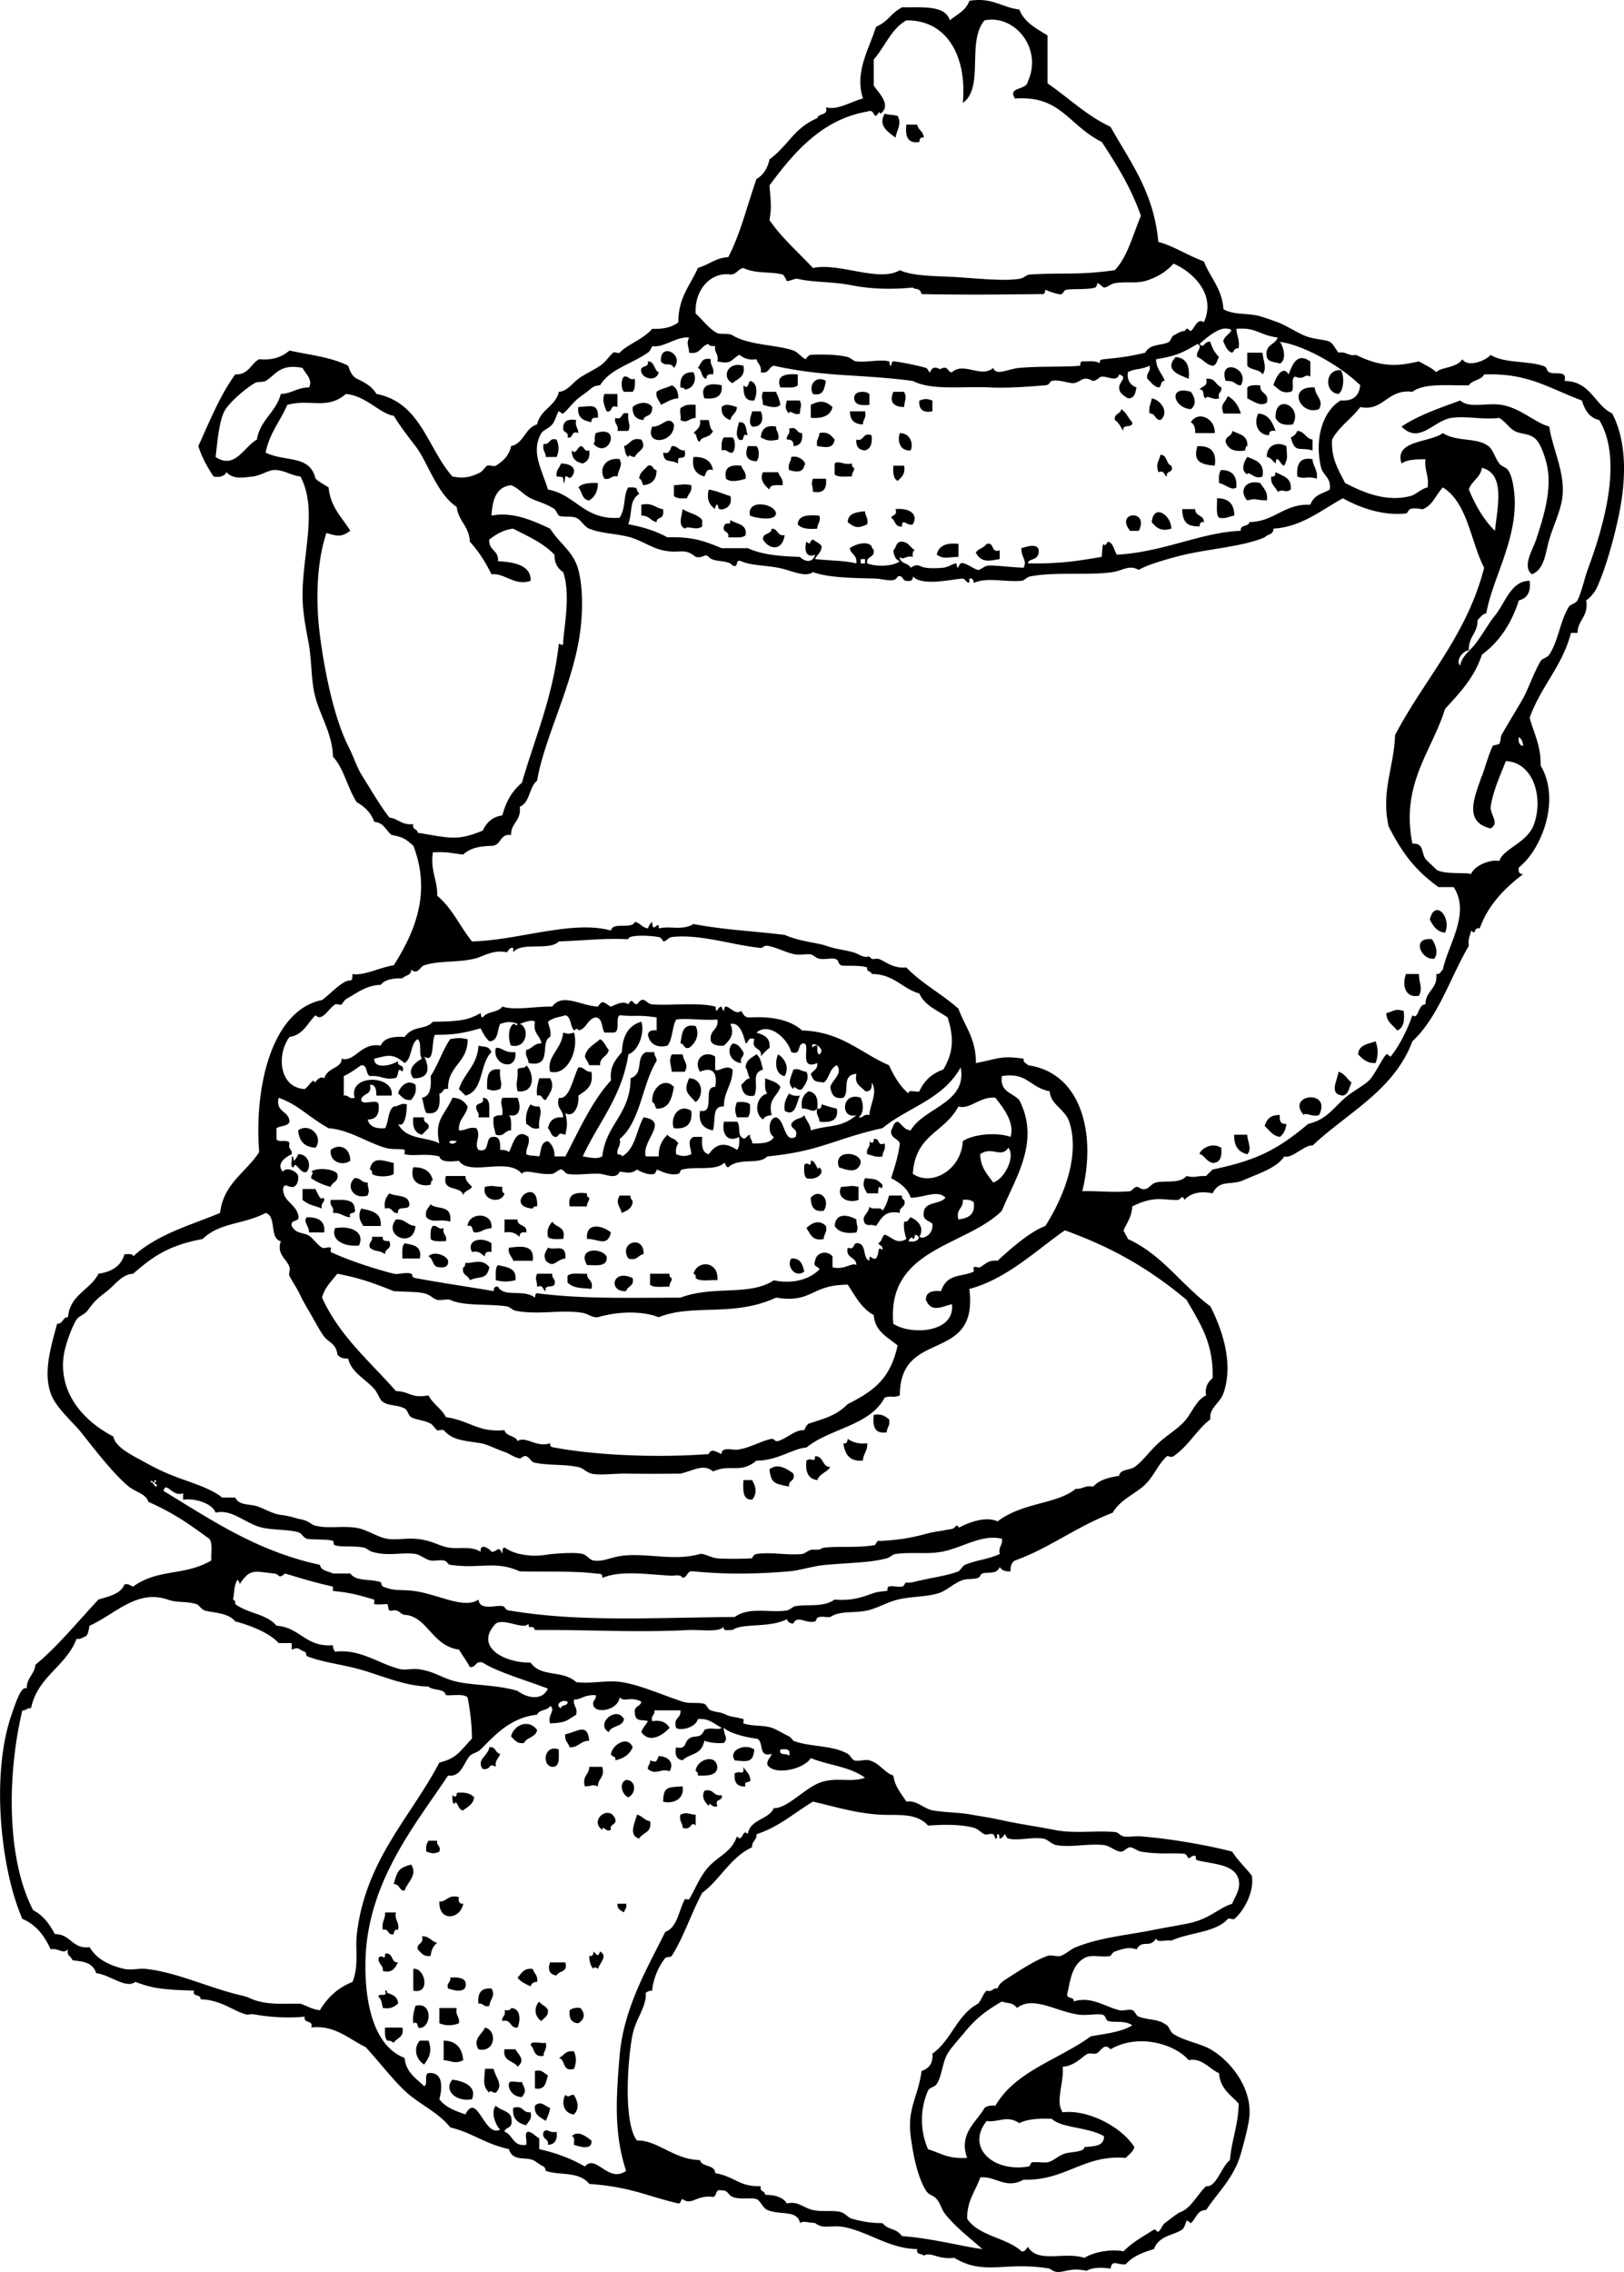 <svg xmlns="http://www.w3.org/2000/svg" viewBox="0 0 199.34 278.843"><path d="M108.58 13.959c.946.234.657.034 1.602.267.544.991-.094 1.676-.268 2.667-.8-.653-2.2-1.391-1.33-2.934zM111.25 15.293h1.332c.106.693.794.804.798 1.6-.451-.098-.503.208-.531.534-1.48.236-1.75-.742-1.6-2.134zM82.722 45.152c-.5-.85-1.002-.044-1.599-.799-.15-2.465 2.979-.834 1.599.799zM153.1 43.286h1.866c.044.848.625 1.963 0 2.667-.314-.664-1.458-.499-1.866-1.066v-1.601zM144.31 43.82c1.324.1 1.753 1.091 1.602 2.666-.77-.358-3.2-.96-1.6-2.666zM160.84 44.353v1.867c-.774-.428-.691.491-1.865 0-.634.166.041 1.64-.534 1.866-1.25.271-1.517-.439-2.133-.801.217-.868 1.14-2.593 1.866-1.332.49-1.322 1.08-2.713 2.65-1.6zM87.254 44.087c-.13.841.48.94.267 1.866-.535-.091-.834.054-.799.533-.72-.079-.479-1.121-1.066-1.333.41-.478.44-1.336 1.598-1.066zM79.523 44.353c.89-.001.707 1.071 1.332 1.333-.247 1.137-1.821.881-2.132 0-.283-.994 1-.422.8-1.333zM91.253 44.886c.274 1.43-.734 1.576-1.333 2.133-1.37-.59-.698-2.724 1.333-2.133zM152.31 47.285c-.827-.002-.527-.578-1.866-.533-.96-2.898 3.06-1.6 1.87.533zM164.3 48.352c-1.771-.167-1.709-3.047.27-2.933.5.693.37 2.546-.27 2.933zM85.121 45.686c.454.928.016 2-1.066 2.133-.006-.259-.327-.207-.533-.267-.105-1.26.389-1.922 1.599-1.866zM97.918 45.953v1.332c-.387.412-1.365.235-2.133.267-.555-1.387.491-1.738 2.133-1.599zM76.59 46.22c.642-.11.579.486 1.333.266.035.657.04 1.286-.267 1.6H76.59c-.38-.357-.38-1.511 0-1.866zM101.38 46.752c-.211.855-.224 1.911-1.6 1.6-.615-1.206.49-2.306 1.6-1.6zM148.04 46.485c1.183-.066.926.492 1.865 1.066.111.642-.487.579-.267 1.333-.707.313-1.57-.511-1.599 0-.549-.073-.063-1.18-.801-1.066.25-.472 1.09-.339.81-1.333zM92.053 46.752c.991.174.901 1.585.534 2.4-1.193.127-1.334-.798-1.333-1.867.547.54.531-.109.799-.533zM88.587 47.285c.145 1.389-.741 1.747-2.132 1.6-.563-1.518.504-1.969 2.132-1.6zM82.456 47.285c.558.243.813.788.8 1.6-.911.066-1.454.501-2.133.8-.154-.558-.661-.761-.534-1.599.488-.401 1.317-.461 1.867-.801zM154.7 47.285c-.119 1.098 1.126.829.801 2.134-.769.47-1.419-.03-2.4-.534v-1.333c.32-.307.95-.302 1.6-.267zM161.37 47.552c.104 1.111 1.169 1.556.531 2.667-2.32.867-3.98-2.894-.53-2.667zM146.17 50.218c-2.128-.145-2.859-2.964 0-2.133.51.65.74 1.582 0 2.133zM93.653 48.085h1.599c.214.498.446.976.534 1.599-.525.529-1.523.17-2.132 0-.026-.996-.3-.759-.001-1.599zM106.72 48.352v1.333c-.989.101-1.817.041-1.865-.8-.1-.92 1.38-.975 1.86-.533zM109.65 48.085h1.332c.369.844.059.891 0 1.866-.9-.011-1.99-.296-1.33-1.866zM74.19 48.352h1.6v1.599c-1.007-.386-.512.733-1.333.534-.316-.766-.558-1.416-.267-2.133zM150.71 48.618c.816.429 1.312 1.175 1.6 2.134h-2.133c-.45-1.243.15-1.18.53-2.134zM114.45 49.152v1.333c-1.186.208-1.703-.251-1.6-1.333.78-.24.82-.24 1.6 0zM141.38 48.885c1.141.208 2.183 1.771 1.065 2.667-.712.001-.577-.843-1.332-.799-.16-.867.18-1.242.27-1.868zM96.585 49.152h1.599c.299.839.025.603 0 1.6-.661.345-1.293-.596-1.333 0-.528-.504-.453-.935-.266-1.6zM102.19 49.951c-.252 1.084-1.232 1.434-2.667 1.333v-1.6c1.127-.551 1.737-.54 2.667.267zM188.03 70.48c-1.239-.969.123-3.022.531-4.265.861-2.619 1.983-6.14 1.334-9.065-.18-.818-.652-2.473-1.334-3.2-.766-.819-1.886-.616-2.664-1.065-.718-.415-.964-1.01-1.866-1.6-1.909.268-4.044-.271-5.866 0-2.227.331-3.923 3.303-6.132 1.066 1.788-1.204 3.925-2.02 7.199-3.199 1.137 1.013 3.285.24 5.063.533 2.365.389 4.109 2.2 5.867 2.666.393 2.756 2.03 5.715 1.599 8.798-.228 1.636-1.1 3.392-1.599 5.066-.43 1.439-.55 3.695-2.13 4.265zM80.056 49.951c.054 1.383-1.013.85-1.066 1.6-.91-.068-1.384-.571-1.333-1.6.626-.542 1.826-.802 2.399 0zM158.7 52.084c-1.167.189-1.815-.139-2.133-.799-.1-3.088 3.39-1.428 2.13.799zM73.391 51.285c-.535-.091-.834.054-.799.532-.959-.196-1.782-.528-1.6-1.866 1.434-.06 2.512-.555 2.399 1.334zM85.388 49.685v1.6c-.956.098-.977.716-1.866.267.153-.469-.322-1.566.267-1.6.315-.308.941-.303 1.599-.267zM90.454 49.951c-.004.796-.694.907-.801 1.6-.656-.232-1.155-.622-1.066-1.6.504-.529 1.26-.129 1.867 0zM137.64 50.218c.605.373.851 1.105 1.335 1.599.132.843-1.324.1-1.065 1.068-.371-.431-.552-1.05-1.067-1.333-.13-.838.71-.705.79-1.334zM92.32 50.485h1.066c.377.822.226 1.994-1.066 1.866-.529-.505-.13-1.26 0-1.866zM104.32 50.485h1.868c.193.815-.273.971-.267 1.599-1.06-.013-1.59-.547-1.6-1.599zM77.124 50.752c-.128 1.18.367 1.326 0 2.133h-1.333c.193-.816-.46-.785-.267-1.6 1.056.343.544-.878 1.6-.533zM154.44 50.752c1.327.094 1.744 1.1 2.132 2.133-.535-.091-.835.054-.8.532-1.37-.021-1.93-1.456-1.33-2.665zM149.1 53.15h-2.4c.042-.662-.136-1.105-.531-1.333.9-1.476 3.04-.459 2.93 1.333zM70.725 51.551c-.192.815.272.971.267 1.599-1.008-.385-.511.732-1.333.534.194-.728-.529-.537-.533-1.066-.032-.92.537-1.24 1.599-1.067zM82.722 52.084c.139 2.276-3.648 2.734-2.666.267 1.17.13 2.005-1.487 2.666-.267zM85.922 51.551h1.066c.146.474.137 1.106.532 1.333-.388.976-1.526.613-1.599 1.332-.549-.073-.252-.993-.801-1.066.37-.43.945-.656.802-1.599zM90.72 51.817c.981-.091.806.972 1.066 1.6-.862-.33-.204.863-1.066.533-.529-.524-.169-1.522 0-2.133zM95.252 52.351c-.005.628.459.786.267 1.599-1.017.19-1.283.178-2.133-.266.071-.997.577-1.556 1.866-1.333zM96.852 52.618c1.08-.369.843.578 1.599.533.106.996-.212 1.564-1.066 1.6.049-.582-.218-.849-.799-.801-.109-.642.486-.579.266-1.332zM72.858 54.483c.343-.629-.036-.496.266-1.333 3.291-1.092 1.578 3.349-.266 1.333zM151.24 52.885c.851.393 1.961.525 1.865 1.866-.26.006-.208.325-.267.533-1.378.223-2.124-.188-2.399-1.066-.03-.754.81-.622.81-1.333zM159.24 52.885c.927.051 1.011.942 1.866 1.065v1.333c-1.634-.477-2.127.426-2.667-1.599.38-.15.65-.415.8-.799zM100.58 53.15c1.117-.227 1.451.327 1.866.799-.165 1.201-1.213.925-2.131.801-.2-.814.27-.972.26-1.6zM110.45 53.15c1.252.019 1.71 1.242 1.332 2.133-1.38.114-1.66-1.294-1.33-2.133zM106.98 53.417c.126 1.016-.115 1.664-.801 1.866-.751-.05-1.137-.463-1.067-1.333 1.05.248.68-.927 1.87-.533zM88.854 53.684h1.066c.381.356.381 1.51 0 1.866-.642.11-.58-.487-1.333-.267-.035-.656-.04-1.284.267-1.599zM68.326 53.95c.306.748.306 1.387 0 2.134h-1.333c.005-.628-.459-.785-.267-1.6.84.129.605-.818 1.6-.534zM78.723 53.95c.751 1.198-.449 1.32-.8 2.134-.457.056-.691-.455-.799 0-.397-.227-.386-.858-.534-1.333.78-.198.832-1.124 2.133-.801zM157.9 54.75c.071 1.44.224 1.412-.27 2.399-.438.029-.915-1.642-1.065-.267-.355-.266-.522-.721-1.064-.8-.05-1.388 1.21-1.964 2.4-1.332zM71.258 54.75c.529.003.34.727 1.066.533.143.944-.226 1.375-.8 1.6-.811-.166-1.363-.592-1.333-1.6.531.553.611-.283 1.067-.533zM82.456 54.75c.78-.069.819.603 1.599.533.27 1.665-1.068.176-.799 1.6-1.087-.564-1.71.065-1.866-1.333.854.233.833-.41 1.066-.8zM91.786 54.75h1.067c.38.356.38 1.51 0 1.866-.87-.058-1.594-.41-1.067-1.866zM146.98 54.75c1.202-.023 2.43.282 2.131 2.399-1.72-.123-2.73-.533-2.13-2.399zM142.44 55.817c.881.007.652 1.125 1.334 1.333.386 1.008-.733.511-.534 1.332-.418-.114-.228-.837-1.064-.532-.32-1.143.01-1.088.26-2.133zM85.121 56.083c1.382-.05 2.193.473 2.399 1.599-.854-.232-.833.411-1.066.799-.956-.285-1.587-.899-1.333-2.398zM97.119 56.083c1.011-.283 2.031.788 1.599 1.066-.136.946-1.217.756-1.866.533-.193-.814.273-.97.267-1.599zM153.1 56.083c1.035.385 2.148.694 1.866 2.398-1.016.458-1.664-.79-1.866-.266-.85-.434-.42-1.564 0-2.132zM76.057 56.35c.417.843-.146 1.17-.266 2.132-.815-.193-.784.46-1.6.267-.779-1.257.249-2.683 1.866-2.399zM161.1 56.35c.066.91.674 1.281.533 2.399-1.215-.382-1.403.126-2.399-.267-.1-1.44.25-2.423 1.87-2.132zM104.58 56.883c-.044.31.057.474.265.534.034.477-.325.562-.265 1.065-.769-.031-1.747.146-2.135-.266v-1.333c.44-.435 1.12.238 2.14 0zM68.859 56.883c1.433.021 1.996.767 1.333 1.599-.367.462-.517-.178-.8 0-.037.024-.121 1.631-.266.267-.043-.312-.486-.225-.799-.267-.129-.838.379-1.041.532-1.599zM79.523 57.15c.727-.194.536.529 1.065.533.021 1.177-.566 1.743-1.599 1.867-.23-.216-.158-.731-.534-.801.055-.835.689-1.089 1.068-1.599zM90.987 57.15c.153.558.661.761.533 1.599-.628.204-1.842.525-2.399 0-.314-1.469.583-1.727 1.866-1.599zM109.65 57.15h1.332c.172 1.059-.338 1.438-.798 1.866-.54-.257-.58-1.024-.53-1.866zM149.9 57.683c1.333.001 1.951.717 1.866 2.133-.56.482-1.364-.407-2.133-.533-.04-.658-.04-1.284.26-1.6zM93.653 57.95h1.866c.153.558.661.76.533 1.6-.707.003-1.569-.149-1.599.532-.638-.526-1.25-1.238-.8-2.132zM156.57 57.95c.861.471 2.022.644 1.866 2.132-.692.485-.805-.115-1.599.267-.273-.615-.918-.86-.801-1.867.45.099.5-.207.53-.532zM99.785 58.749h1.6c.132 1.199-.275 1.858-1.6 1.6-.02-.996-.294-.76.005-1.6zM73.391 59.283c.005 1.072-.417 1.715-1.066 2.133-.917-.061-.857-1.099-1.333-1.6.459-.52 1.381-.574 2.399-.533zM84.854 59.55c.128.838-.38 1.041-.533 1.599-.658.035-1.285.04-1.6-.267V59.55c1.216-.042 1.048-.222 2.133 0zM154.7 59.283c.338.638.974.982.801 2.133-1.506-.03-1.255-.329-2.4 0-1.01-1.043-.37-2.608 1.6-2.133zM86.988 60.082c1.014.141 1.754.557 2.665.8.36 1.369-.925 1.764-1.332 1.6-.255-.103-.113-.46-.267-.534-.174-.082-.336.485-.267.534-.837-.588-1.043-1.328-.799-2.4zM149.37 61.148c1.43-.006 2.139.705 2.133 2.133-.625.084-1 .421-1.866.267-.44-.443-.2-1.565-.26-2.4zM78.723 61.948c1.394-.328 1.698.435 2.667.534.187 1.479-.771.802-.801 1.6-.735-.154-.935-.842-1.866-.801v-1.333zM95.252 63.015c-.066 1.035-2.689.515-3.199.267-.409-2.125 3.1-1.471 3.199-.267zM83.789 62.482c.749.496 1.864.625 2.399 1.333v.8c-.796.583-1.727-.191-2.134.267-.871-.457-.358-1.503-.265-2.4zM109.92 62.482c1.561-.163 2.873.515 2.133 1.866-.681.292-1.371-.91-1.332.267-.913.113-.803-.799-1.334-1.066.11-.42.83-.229.53-1.067zM145.11 62.482h1.599c-.03.919 1.099.68 1.068 1.6-.454-.099-.504.207-.534.533-1.38-.023-2.07-.316-2.14-2.133zM106.18 62.749c-.007.628.458.785.267 1.599-1.115.514-1.492.448-2.399-.266.05-1.113 1.08-1.236 2.13-1.333zM143.77 64.881c-1.152.357-1.777-.015-2.399-.799.24-2.4 2.45-.786 2.4.799zM139.78 65.147h-1.067c-1.92-2.382 2.43-2.674 1.07 0zM100.58 63.281c.193.815-.273.972-.265 1.6-1.063.084-1.971.014-2.401-.534.083-1.159 1.322-1.164 2.661-1.066zM89.653 63.815c.704.541 2.085.404 1.866 1.866-.388.413-1.365.234-2.133.267.2-.821-.731-.512-.533-1.333.313-.828.771.142.8-.8zM94.72 64.881c.813-.014.639.96 1.599.799-.306 2.04-1.944 1.751-2.665.534-.071-.87 1.033-.566 1.066-1.333zM117.65 66.747v1.6c-1.371.003-1.705.346-2.664-.267.22-1.107 1.16-1.499 2.66-1.333zM121.11 66.747c1.032-.232.436 1.164 1.599.8v1.066c-1.108.183-2.254.559-2.932-.8.3-.5 1.03-.565 1.33-1.066zM177.37 114.47c-1.032-.121-1.46-.852-1.865-1.599.57-2.6 2.73-.38 1.87 1.6zM175.77 115.27c.375.52.872 1.717.267 2.399-1.69.14-2.8-2.7-.27-2.4zM172.57 119.54h1.599c-.006 1.126.517 1.721 0 2.665-1.58.31-2.13-1.12-1.6-2.66zM172.3 124.07c.137 1.202-.02 2.112-.801 2.398-.495-.66-1.309-1.001-1.332-2.133 1.04-.25.99-.59 2.13-.27zM85.388 125.93c.558 1.07-.049 2.146-.8 2.666-.728.194-.537-.529-1.066-.533.197-1.14.175-2.5 1.866-2.14zM69.125 126.73c.82.187.512.187 1.333 0 .631 2.146-.846 5.371-2.934 4.799-.484-1.85 1.451-2.78 1.601-4.8zM57.395 127.53c.079 2.922-2.477 3.211-2.398 6.132-.728-.194-.537.529-1.067.533.118 1.451.021 2.686-1.599 2.399-.295-.504-.34-1.259-.534-1.866 1.052-.193 1.15-1.339 1.067-2.667.924-1.385 1.443-3.179 2.398-4.532 1.061-.18 1.071-.18 2.133.01zM73.658 127.53c.515.284.696.903 1.066 1.333-.146.832-1.114.842-1.066 1.867h-1.333c-.139-.395-.395-.673-.534-1.067.213-1.12 1.187-1.48 1.867-2.13zM168.84 127.8c.345.775.345 1.892 0 2.667-1.109.042-1.593-.54-2.136-1.066.06-1.19 1.22-1.27 2.14-1.6zM89.92 128.07c.782.017.99.609 1.333 1.066.11.642-.487.579-.267 1.333-1.327-.13-1.883-1.57-1.066-2.4zM58.728 128.33c.618.209 1.197-.091 1.6.8-1.479 1.366-.925 4.761-3.199 5.332-.26-.273-.527-.539-.801-.799.614-1.96 2.274-2.88 2.4-5.33zM60.86 128.6c.859-.065.944.623 2.4.534.261 2.47-2.933 1.6-2.4-.53zM82.456 129.4h1.333c.141.941.781 1.192.266 2.133h-1.599c-.095-.96-.408-1.28 0-2.13zM92.854 129.4c.534.355.594 1.184.8 1.866-1.54.458-.463 1.877-1.066 3.199-1.193.215-1.481-.474-1.6-1.333.357-.266.524-.72 1.066-.799-.271-.351-.262-.983-.534-1.333.05-.94.77-1.2 1.334-1.61zM95.519 129.4c.774.496 1.422 1.531.799 2.666-1.112-.16-1.269-1.69-.799-2.67zM64.593 130.73c.983.951 1.143 3.484-1.066 3.198-.282-1.084.075-1.263 0-2.665.164-.36 1.026-.04 1.066-.53zM70.992 131c.78-.069.819.603 1.6.534.319 1.83-.715 2.306-1.6 2.932.134 1.312-.611 2.792-1.6 2.133.262 1.066.262 1.6 0 2.667-.855-.222-.552-.228-1.065.267-.753.041-.668-.754-1.067-1.068.178-.887.686-1.447 1.867-1.332.014-.991-.899-1.057-.534-2.399 1.324.28 1.74-2.48 2.399-3.73zM61.395 131.26c-.156 1.239.364 1.61 0 2.399-.781.24-.819.24-1.6 0-.054-1.38.002-2.66 1.6-2.4zM97.385 131.26c.815-.192.972.272 1.6.267.397.825-.078 1.468-.534 2.133-.607.366-1.002-.688-1.066 0-.845-.73-.256-1.48 0-2.4zM164.3 131.53c.762.217 1.051.907 1.602 1.333-.321.568-.325 1.451-1.067 1.599-1.77-.17-.69-1.82-.53-2.93zM66.193 132.33h1.332c.655 1.13-.093 1.89-.532 2.666-.531-.004-.34-.728-1.066-.534-.117-.92.105-1.5.266-2.14zM84.588 132.33c1.735.046 1.833 2.173.8 2.932-.932-1.05-1.544-1.27-.8-2.93zM93.919 132.33c.676.302 1.512.443 1.867 1.066-.341 1.169-1.576 1.445-1.066 3.466-.497.037-.892.176-1.066.534-1.171-.805-.83-2.85.532-3.2-.367-.35-.264-1.16-.267-1.87zM50.997 133.13c.173.973-.179 1.42-.533 1.867-.901.101-1.138-.462-1.6-.8.195-.84 1.175-1.83 2.133-1.07zM82.722 133.4c-.266 1.333-.509 2.69-2.133 2.667-.229-.216-.158-.73-.533-.8-.144-1.67 1.478-3.17 2.666-1.87zM100.32 136.06c-.595.617-1.042-.091-1.868 0-.198-1.177.206-1.75.801-2.134.917.15 1.207.92 1.067 2.13zM96.852 134.2c.31.223.715.352 1.333.267-.442.89-.522 2.651-1.866 1.866-.154-1.05.229-1.56.533-2.14zM161.9 136.86c-.753.279-1.827-.44-1.866 0-2.26-2.6 3.53-3.22 1.87 0zM59.262 134.73c1.071-.004.741 1.392.799 2.399h-1.333c.113-.558-.183-.706-.267-1.066-.2-.91 1.084-.34.801-1.33zM61.661 134.73h1.866c.375.851.51 2.495-1.066 2.133.368.344.264 1.158.266 1.866-.827-.027-.761.84-1.866.534-.16-.639-.383-1.217-.267-2.133.237-.207.603-.286 1.067-.267.126-1.18-.367-1.32 0-2.13zM90.454 135.26c.657-.035 1.284-.04 1.599.267.035.658.041 1.285-.267 1.6h-1.332c-.279-.75-.278-1.11 0-1.87zM65.126 135.53c.238.208.603.287 1.067.267.469.897-.18 1.367 0 2.665-.922.212-1.126-.296-1.6-.532-.136-1.11.149-1.81.533-2.4z" clip-rule="evenodd" fill-rule="evenodd"/><path d="M100.32 136.06c.451.098.501-.208.531-.534.975.319 1.198.375 1.866.534.238 1.481-.74 1.746-2.133 1.599 0-.62-.47-.78-.27-1.6zM84.854 136.33c.16 1.582-.55 2.293-2.133 2.132-.513-1.13.492-3.15 2.133-2.13zM157.1 136.86c-.076.696.098 1.146.801 1.066-.078.723-.343 1.256-.801 1.6-.939-.128-1.286-.849-1.868-1.333.24-.84.75-1.4 1.87-1.34zM50.729 137.13h1.333c-.199.82.732.512.534 1.332a23.27 23.27 0 00-.801.801c-.854-.21-1.204-.92-1.066-2.13zM38.733 140.86c-1.072-.078-1.997-.505-2.133-2.132 1.371-1.02 3.151.76 2.133 2.13zM151.5 139.26h1.601c.003.83.63 1.736 0 2.399-1.07-.26-1.66-1-1.6-2.4zM107.25 139.8c.822-.199.325.918 1.332.534.195.814-.271.971-.265 1.6-.865.154-1.241-.182-1.866-.267-.195-.815.46-.784.265-1.6.32.3.54.23.53-.26zM42.998 142.46c-1.062.729-2.604.048-2.399-1.334 1.056-.84 2.387-.28 2.399 1.33zM149.9 140.86c.106 1.083-.098 1.857-1.064 1.866-.877-.243-1.122-1.115-1.602-1.065.05-.55 1.44-1.57 2.66-.8zM36.6 141.66c1.12-.093 1.708 1.296 1.066 2.133-.723.486-1.454-1.547-1.6-.533-.577.045-.121-.946-.266-1.333.259.007.208.326.266.534.25-.19.405-.48.534-.8zM105.65 142.73c-.428 1.319-1.569.907-2.667.534-.81-2.24 2.75-1.96 2.67-.53zM48.331 142.73v1.334c-.486.406-2.181.406-2.667 0 .043-.31-.059-.475-.267-.533.349-1.68 1.542-1.1 2.934-.8zM99.519 142.46c.605-.13.796 1.471 1.065.799.799.729-.456 1.661-1.599 1.332-.307-.314-.301-.942-.267-1.6.394-.61.85.53.805-.53zM50.729 143.26c1.368-.035 2.138.529 2.4 1.601-.259.007-.208.325-.266.532-1.243.3-2.652-.31-2.134-2.13zM38.199 143.8c.664-.56 2.837-.36 3.2.267.232 1.031-.651.948-.801 1.6-.915-.241-1.722-.588-2.399-1.067-.055-.46.456-.7 0-.8zM54.729 144.33h2.399c.029.681.488.933.799 1.332-.242.469-.981.44-1.066 1.067-.215-1.3-2.663-.36-2.132-2.4zM43.532 144.59c.78-.069.819.603 1.599.533.024.996.299.76 0 1.602-1.889.55-2.673-1.27-1.599-2.13zM106.18 144.59c1.226.146 1.348.011 2.133.801.074.477-.252.546-.267.267-.312.043-.226.485-.267.798h-1.333c-.38-.67-.64-1.04-.26-1.87zM61.661 145.66c-.024.377-.044.755.266.798-.32 1.337-2.848.929-2.398-.798 1.085-.22.917-.04 2.132 0zM105.38 145.66v1.599c-1.243.479-2.772-.275-2.133-1.599 1.22-.04 1.05-.22 2.13 0zM37.134 145.93h1.599c.134.341.709 1.56.8 1.065.781.228-.347.673 0 1.334-1.215-.488-1.438-.325-2.399-1.067v-1.33zM65.927 148.06c-.311-.043-.475.059-.534.267-3.727-.31.749-4.22.534-.27zM47.797 146.46c.759.399 2.154.156 2.399 1.067.394 1.282-1.532.245-1.333 1.333-.84.13-.604-.816-1.6-.532-.172-.98.181-1.42.534-1.87zM72.058 146.46c-.043.312.059.476.267.534.034.479-.327.564-.267 1.067h-2.133c-.285-1.53.695-1.79 2.133-1.6zM101.12 148.59c-1.274.207-1.575-.557-1.6-1.601 1.06-1.22 2.47.19 1.6 1.6zM76.057 146.73h1.333c-.075.43.253.458.267.798-.092.799-.716 1.063-1.333 1.333-.241-.84-.803-1.17-.267-2.13zM109.12 146.73h1.601c-.043.308.059.473.265.531.287.996-.659.762-.531 1.6-1.907-.396-2.276.748-2.934 1.601-.835-.302-.705.076-1.332-.267-.575-1.005.417-1.131.531-2.133.188.525 1.489-.065 1.602.533.38-.51.62-1.15.8-1.86zM40.599 147.26c1.315.02 2.892-.226 2.933 1.067.33.861-.863.204-.534 1.065-.848-.039-1.172-.604-2.133-.533.194-.83-.46-.79-.266-1.61zM52.863 147.79c.67.744 2.666-.076 2.398 2.133-1.372-.378-2.138.247-2.932-.534-.211-.92.297-1.12.534-1.6zM44.332 148.33c1.264.245 2.546.476 2.399 2.133h-2.133c-.437-.65-.679-1.29-.266-2.13zM60.328 150.73c-1.31.15-1.016.517-2.134.532-.285-.248-.083-.983-.8-.799.089-1.69 3.15-1.79 2.934.27zM105.12 149.66c.024.996.3.762 0 1.6-1.341.187-2.222-.087-2.666-.799.12-1.64 1.59-1.4 2.67-.8zM37.667 149.39c1.337-.004 2.281.387 2.133 1.866h-1.866c.013-.79-.785-1.35-.267-1.87zM48.597 149.66c1.168-.102 1.372.762 2.4.801-.201 2.82-4.026 1.25-2.4-.8zM61.927 149.66h1.6c-.056.946 1.251.527 1.066 1.6-.535-.092-.834.056-.799.533-.447-.354-.894-.705-1.867-.533v-1.6zM67.792 149.93c.417.737 1.74.57 1.333 2.133-.708-.003-1.523.102-1.867-.268-.172-.97.181-1.42.534-1.86zM101.38 150.46c.193.815-.273.972-.267 1.6-1.461.306-1.63-.682-2.133-1.333.7-.69 1.583-1.07 2.403-.27zM53.129 150.46c.642-.108.58.486 1.333.267-.193.814.46.783.267 1.6-.708-.002-1.523.1-1.866-.267-.035-.66-.041-1.28.266-1.6zM74.991 151.26c-.475 1.879-1.596.733-2.933.801-.198-2.22 2.037-1.59 2.933-.8zM41.132 150.73c2.024-.345 3.686.519 2.932 2.133-1.858.18-3.496-.71-2.932-2.13zM45.665 151.79h1.333c-.125.568.38.508.799.534.369 1.08-.579.842-.534 1.599-.866-.611-1.117-.18-1.866-.801-.219-.74.376-.68.268-1.33zM60.328 152.59v1.065c-.535-.091-.834.057-.8.533-.475-.236-.678-.744-1.6-.533-.712-1.54 1.264-1.9 2.4-1.07zM78.99 153.92c-.697.103-.744.854-1.866.534-1.257-2.03 1.999-2.95 1.866-.53zM49.663 152.59c1.055.188 2.167.323 1.866 1.866h-2.133c.003-.71-.1-1.52.267-1.87zM65.393 154.73h-2.4c-.153-.558-.661-.762-.533-1.602 1.314-.14 3.207-.5 2.933 1.6zM67.259 153.12c.872.408 2.267-.616 2.133 1.335-1.206.141-1.352 1.256-2.398.267-.32-.8-.075-.91.265-1.61zM74.458 154.19c.168 1.324-1.228 1.083-2.399 1.067-1.219-2.04 1.612-2.23 2.399-1.07zM52.597 154.19c.657-.725 2.226-.108 2.399.534.08.703-.37.874-1.067.799-.89.01-.706-1.06-1.332-1.33zM97.119 154.46c1.156-.092 1.398.735 1.599 1.599-1.091.85-2.226-.66-1.599-1.6zM60.061 155.52c-.307 1.618-1.193 1.036-2.399 1.601-.149-.65-1.032-.568-.8-1.601.259-.007.206-.326.267-.532.897.1 2.052-.61 2.932.53zM88.055 157.12c-.906-.073-2.162.206-2.667-.267.043-.311-.059-.476-.267-.534.508-1.75 3.154-1.53 2.934.8zM61.127 155.26c1.058.273 2.349.317 2.133 1.866-.972.191-1.317.208-2.4 0 .004-.71-.099-1.53.267-1.87zM65.927 156.32h1.866c-.108.643.487.58.267 1.335-.198.425-1.305-.062-1.066.798-.419-.112-.228-.837-1.066-.533-.025-1-.301-.77-.001-1.61zM72.058 156.32c-.027.827.839.762.534 1.868-.955-.16-2.119.044-2.934-.801v-.8c.443-.45 1.566-.21 2.4-.27zM79.79 156.32h2.399c-.043.311.059.476.267.534.034.479-.326.562-.267 1.065-.834-.053-1.957.182-2.399-.265v-1.34zM77.657 156.86c.232 1.03-.651.948-.8 1.599-2.219.14-1.737-2.81.8-1.6zM107.25 173.65c.972-.174 1.421.18 1.866.533.192.816-.271.973-.265 1.602-1.49.24-1.76-.73-1.61-2.13zM104.05 176.59c.593.386 1.284.668 2.399.533.07.959-.494 1.284-.533 2.133-1.662.149-2.213-.81-2.399-2.133.45.1.5-.21.53-.53zM100.05 178.72c1.09-.022.822 1.312 1.866 1.334-.425.64-1.319.812-1.597 1.599-1.098-.147-1.496-.993-1.334-2.399.678-.46 1.034.41 1.064-.53zM97.385 180.85c.286.996-.662.76-.533 1.602-1.728-.375-2.21-.36-2.399-2.135.86-.64 1.781-.34 2.932.53zM91.253 181.65h1.066c.485.831.641 1.664 0 2.399-1.195.04-1.112-1.2-1.066-2.4zM76.59 210.98c-.161.993-1.551.759-1.866 1.599-1.706-.98.939-3.32 1.866-1.6zM65.927 212.31c-.141.924-1.255.879-1.6 1.599-.943.146-1.168-.432-1.6-.801.357-1.44 2.169-2.18 3.2-.8zM72.325 213.64c-1.084-.018-1.288.846-2.399.801-.154-.558-.661-.762-.534-1.6 1.526-.31 2.719-1.47 2.933.8zM77.657 214.44c-.366.878-1.112 1.377-2.133 1.599.146-.59-.509-.377-.533-.798.225-1.16 2.081-2.29 2.666-.8zM60.061 214.44c.836-.126.704.718 1.333.801-.154.555-.662.759-.534 1.599-1.033-.556-.435.396-1.599.267-.87-1.13.703-1.66.8-2.67zM92.587 214.71c-.136 1.641-.859 1.501-2.4 1.332-.835-1.23 1.245-2.14 2.4-1.33zM68.592 214.71c-.03.946.193 2.147-.799 2.133-1.333-.12-1.005-2.83.799-2.13zM80.855 215.51c1.152.064 1.946.78 1.333 1.867-1.125-.396-1.628.547-2.666-.267-.035-.478.326-.563.266-1.067.837.3.753.18 1.067-.53zM88.055 216.84c-.037 1.117-1.222 1.089-2.4 1.065.043-.309-.059-.474-.267-.532.049-1.37 2.445-2.25 2.667-.53zM72.325 216.84h1.599c.367 1.343-.547 1.408-.533 2.399-.839-.3-.604-.023-1.6 0-.366-1.34.547-1.4.534-2.4zM91.253 216.84c.228.483.687.735.8 1.334.33.861-.863.202-.534 1.065-1.059.082-1.443-.512-1.333-1.599.667-.341.834.134 1.066-.268l.001-.53zM76.857 218.44c1.336.087 1.176 1.749.267 2.133-.719-.24-1.248-1.72-.267-2.13zM83.789 219.24c.267 1.731-1.429 2.17-2.399 1.866.069-1.86.53-1.74 2.399-1.87zM86.455 219.78c1.215-.325 1.047.733 2.132.534.2.822-.918.325-.532 1.334-.608.367-1.002-.688-1.066 0-.527-.56-.889-1.08-.534-1.86zM56.062 220.04c1.019-.13 1.702.073 2.133.531-.097.881-.787 1.17-1.333 1.6-.605.13-.797-1.472-1.066-.799-.259-.009-.207-.325-.267-.534v-.533c.327.3.548.23.533-.27zM75.524 223.24c.198.819-.732.512-.533 1.332-.608.366-1.002-.686-1.067 0-1.658-1.18.861-3.19 1.6-1.33zM85.388 222.71v1.334c-.635-.661-.438.692-1.599.268.005-.63-.46-.786-.267-1.602.844-.37.891-.06 1.866 0zM78.189 222.71c.666.135.892.71 1.6.801.281 1.437-.939 1.371-1.333 2.133-1.362-.38-.516-1.96-.267-2.93zM52.597 225.91h1.066c-.11.643.487.579.266 1.332-.714.352-1.013.172-1.599 0-.085-.62.043-1.02.267-1.33zM50.464 228.84c.861 1.267-.521 2.226-.801 3.2-.711.002-.579-.842-1.332-.801.445-1.65.584-1.99 2.133-2.4zM56.328 232.84c-.09.534.054.833.534.799-.354 1.941-3.024 2.265-2.933-.265.991.01 1.056-.91 2.399-.54zM75.791 233.64h1.066c.113.558-.182.707-.267 1.067-.39-.24-.845-.4-.799-1.07zM47.264 234.71h1.333c-.188.989.456 1.144.267 2.133-.454-.098-.502.208-.533.533-.821.198-.513-.73-1.333-.533-.205-1.01.324-1.27.266-2.13zM51.796 237.64c.931-.044 1.13.646 1.867.798-.457.343-.724.877-.8 1.602-.944.144-1.169-.432-1.6-.801-.129-.84.818-.61.533-1.6zM72.858 239.5c.36.339.532.812.8 0 .98.552-.01 1.363-.267 2.133-.237-.165-.477-.323-.533 0-.383-.327-.505-.918-.534-1.599.454.11.504-.2.534-.53zM47.264 239.77c1.074-.182.655 1.124 1.6 1.067-.369.61-.608 1.348-1.866 1.068.069-.781-.604-.82-.534-1.602.39-.62.845.51.8-.54zM67.525 240.84h1.866c.371 1.259-.802.977-1.065 1.602-1-.09-1.082-.9-.801-1.6zM50.729 241.64c1.403-.245 2.198 3.175 0 2.667v-2.67zM65.393 241.64c.154.558.662.762.534 1.6-.457-.011-.691.199-.801.533-.612-.277-1.226-.551-1.599-1.067.489-.48.728-1.22 1.866-1.06zM55.262 242.7c.843-.041 1.609-.009 1.867.534.337 1.501-1.417 1.069-2.133.8-.221-.74.376-.68.266-1.33zM60.328 244.04c.515.939-.125 1.191-.267 2.133-.754.22-.691-.377-1.333-.267-.135-1.29.336-1.97 1.6-1.86zM47.264 244.3c.228-.05.251.104.267.265.252.178 1.298.251 1.333 1.334-.446.354-.893.705-1.866.531-.148-.473-.138-1.106-.534-1.332-.105-.63 1.214.16.8-.79zM66.193 245.64c.254.455.884.538 1.065 1.067.067.776-.501.92-.799 1.332-.826-.52-.974-1.64-.266-2.4zM50.997 246.17c1.992-.535 1.979 2.287.799 2.665-.862.329-.204-.861-1.066-.532-.117-.93.105-1.5.267-2.14zM53.929 246.44h2.133c-.213.927.397 1.026.267 1.868a3.047 3.047 0 01-2.399 0l-.001-1.87zM62.727 246.44c1.193.024 1.191 1.536.8 2.4-.99.104-.697-1.081-1.866-.799-.109-.643.486-.579.266-1.332.379.02.755.04.8-.27zM71.258 246.44c.606.753.507 1.354-.267 1.868-.854-.037-1.173-.605-1.066-1.599.309-.23.715-.36 1.333-.27zM47.264 248.84h2.133c.256 1.234-.712 1.243-1.065 1.867-.215-.141-.434-.279-.801-.267-.307-.32-.302-.94-.267-1.6zM59.528 248.84c1.516.32 1.301 3.128-.8 2.668-.744-1.26.408-1.79.8-2.67zM51.529 250.44h1.067c.499 1.309.078 2.092-.534 2.934-1.113-.7-1.284-2.1-.533-2.93zM54.462 250.44c1.569.03 2.259.941 2.399 2.399-1.014.521-1.532.05-2.399 0v-2.4zM65.126 250.97c.115-.597 1.315-.108 1.867-.268.192.814-.272.971-.267 1.6-1.227.25-1.101-.85-1.6-1.33zM61.927 251.5h1.333c.436.733 1.278 1.35.267 2.131-.482-.76-1.866-.62-1.6-2.13zM70.459 251.77c.306.747.306 1.387 0 2.133-1.492.426-.989-1.144-1.867-1.332.636-.25.791-.99 1.867-.8zM59.528 253.9h1.065c.251 1.163 1.258 1.92.267 2.934-.456.057-.69-.453-.799 0-.883-.83-.589-1.5-.533-2.93zM65.66 254.17c.922-.21 1.126.298 1.599.534-.267.799-.277 1.855-1.599 1.599v-2.13zM55.529 255.24c.936.086 3.137.638 2.399 2.399-2.06.35-3.477-1.18-2.399-2.4zM62.46 255.77c.034-.59 1.13-.115 1.599-.269.324.928.646 1.013 0 1.867-1.181-.03-1.69-1.03-1.599-1.6zM69.392 257.1c.53.442.339-.023 1.067 0 .456.861.714 1.591 0 2.399-1.179-.09-1.626-1.33-1.067-2.4zM67.525 258.7c-.087.622-.32 1.102-.532 1.599-.615-.451-1.462-.671-1.333-1.866.708-.71 1.267.09 1.865.27zM62.993 258.7c1.282-.394 1.113.666 2.133.533.211.922-.296 1.126-.533 1.599-.985-.26-1.739-.75-1.6-2.13zM68.326 261.63c.106.996-.214 1.564-1.067 1.6.129-.84-.818-.604-.533-1.6.474-.49.678.22 1.6 0zM70.192 262.17c.762-.829 1.939.18 2.4.533.142 1.263-1.51.729-2.133.534-.023-.42.128-1.01-.267-1.06z" clip-rule="evenodd" fill-rule="evenodd"/><path d="M128.58 4.362v5.866c2.586 1.771 4.763 3.948 7.732 5.332 2.391 4.275 5.32 8.011 5.867 14.13 1.742.44 3.506 1.61 5.598 2.399.766 1.989 2.217 3.291 2.399 5.866 1.263.707 2.866.465 4.266.799.438.105 1.562.484 2.399.801.929.349 2.187 1.143 3.197 1.599 1.138.512 2.719.517 3.2.8.415.244.762.99 1.065 1.333.989-.188 1.146.456 2.135.267 3.259 1.597 5.18 1.378 7.73.799.723.433 1.552.759 2.133 1.333.552-.663 2.454-.471 3.2-1.599.653 1.057 2.914.174 3.465-.534 1.649 1.041 4.385.7 6.398 1.333.701.22.323.527.801.799.62.354 2.282-.314 1.865 1.066 3.248.041 3.654 2.924 5.867 4 1.694 3.269 1.813 7.675.798 12.529-.604 2.898-1.618 6.517-2.666 8.798-.275.602-.849 1.308-1.332 1.6.323 2.013-1.026 2.351-1.065 3.999h-.801c-1.061 4.095-3.714 6.596-5.065 10.398.479 1.919 1.407 3.391 1.332 5.864 2.525 4.256.114 10.316-2.665 12.531-.091.535.055.834.534.799-2.257 1.745-4.274 3.724-5.333 6.665-.856-.164-.364.96-1.067.267-.085.626-.421 1.001-.265 1.867-2.309 3.914-3.719 8.723-6.935 11.73-2.286 6.065-7.962 8.744-12.262 12.796-.907-.15-2.515 1.649-3.468 1.334-.929 1.385-2.838 1.981-5.063 2.934-1.534.653-2.864-.143-3.731 1.597-1.103-.242-2.506-.234-3.468.801-.247-.762-.427-.018-.798 0-1.753.085-2.729-.609-5.6.801-.055 1.28-.662 2.005-1.065 2.934.139.395.393.67.531 1.065 4.218 1.913 6.598 5.667 10.13 8.264 1.456 2.902 2.873 6.973 1.602 10.666-.421 1.217-1.808 1.822-1.602 3.197-1.662 1.255-2.669 3.259-4.53 4.533-.321.219-.689-.098-.801 0-1.08.956-1.622 2.462-2.666 3.465-1.224 1.176-3.035 1.822-3.999 3.467-4.571 1.766-7.749 4.348-11.995 5.866-.397.226-.575.668-.534 1.332-.664.039-1.106-.139-1.334-.533-.432.993-1.399.54-2.133.798-.273.098-.228.417-.534.534-.546.21-1.284.071-1.865.267-1.111.376-1.948 1.282-2.934 1.6-1.501.487-3.35.386-5.063.8-1.259.307-2.486 1.057-3.732 1.335-1.653.368-3.3-.018-4.534.798-.425.074-.909-.095-1.332 0-.517.117-.302.447-.534.534-.974.368-2.236-.838-2.665.267-.456.011-.69-.197-.799-.533-2.124 1.114-5.555.453-6.665 1.334-.473-.061-1.335.269-1.066-.534-.216.892-2.947.469-4.266.534-6.983.334-12.108-.057-18.929 0-.311-.829-.77.141-.8-.801-.479.872-2.944-.689-3.999 0-2.709 2.838.994 4.836 4.266 4.799 1.319 1.868 3.918.851 5.599 2.397 2.046.226 3.724-.286 5.599 0 2.221.343 5.024 1.589 7.466 2.4.821.272 1.976.052 2.666.269.283.087.397.668.799.799.896.293 1.092.156 1.867.533.534.261 1.125.256 2.133.534.049.013-.049.516 0 .533 1.16.373 2.401.189 3.466.532.483.155 1.449.725 2.132 1.064.248.126.477.513.533.534 2.043.798 4.73.486 6.666 1.602.314.182.499.683.799.798.451.174 1.332-.151 1.865 0 1.263.36 1.788 1.471 2.934 1.866.197 1.403.98 2.222 1.602 3.2 1.258-.215 2.104.856 3.198 1.065 1.446.277 3.193.238 4.799.533 1.319.243 2.113.325 4.266.801 1.263.279 4.273.744 5.864 1.065 2.493.503 4.912.059 7.466.269.477.039.562.412 1.067.532.464.11 1.417-.055 2.13 0 3.188.245 7.629.956 11.2 1.865.681 1.096 1.614 1.942 2.399 2.934.38 2.094-1.111 4.511-2.135 5.331-.144.117-.682-.135-.799 0-1.483 1.688-4.733 1.645-6.932 2.668-.554-.16-1.751.328-1.868-.269-.868 1.302-1.668.034-2.397 1.334-.817-.232-1.165-.243-2.666.267-.3.103-.508.525-.534.534-1.071.258-2.304-.252-3.198.265-1.522.881-1.7 2.471-2.135 4.534.03.504.884.183.801.799 2.126-.696 3.898.668 5.6 1.067.568.132 1.067-.169 1.6 0 .364.115.41.659.8.798 1.428.506 2.266.189 3.465 1.068.243.178.413.819.801 1.064 1.367.87 3.278 1.148 4.53 1.868 2.315 1.323 4.967 4.487 4.799 7.997-.054 1.159-.672 3.424-1.064 4.8-.861 3.005-2.728 4.63-4.266 6.93-1.133.002-1.204 1.062-1.866 1.601-.084.067-.421-.403-.533-.267-.059.067-.268.886-.534 1.065-1.052.721-2.905.751-3.465 2.399-1.378.399-2.651.905-3.467 1.866-1.035.121-1.671-.669-1.866.533-1.18-.19-2.304-.134-2.934.268-2.65-.58-3.215.791-4.529-.268-5.528-.933-7.998.925-11.731-1.332-1.955.265-2.827-.776-3.734-.267-.247-.284-.982-.083-.798-.801-3.311-.03-5.85-2.021-8.798-2.664-1.758-.387-2.69.316-3.734-.534-.974-.043-1.427-.304-1.865 0-.332-1.653-2.385-.92-3.999-1.601-.575-.243-.857-1.154-1.332-1.332-.627-.234-2.012.108-2.933-.268-.566-.229-.589-.858-1.333-.8-.856-.232-.552.691-1.066.8-2.065-.288-2.614 1.111-3.731.268-.29.064-.181.529-.534.533-3.979-.931-5.781-2.026-10.931-2.399-1.311-1.609-3.643-.996-5.332-1.602-.041-.013-.092-.462-.267-.531-.471-.188-.963-.653-1.333-.801-1.035-.407-2.463.189-2.933-1.332-3.112-.709-4.436-2.005-7.199-2.666-1.442-1.831-3.604-2.736-5.332-4.266-1.588-1.408-3.396-3.799-5.066-5.6-2.081-.989-3.757-2.726-6.665-2.399.284-.994-1-.421-.8-1.333-1.917.209-4.371.065-6.131-.267-.433-.08-.901.048-1.066 0-1.684-.475-3.1-1.794-5.599-1.865.079-.701-1.034-.211-.799-1.065-4.114-.108-5.214-.33-7.199-1.067-1.18.897-3.068-.872-4.799-1.067-.503-1.438-1.709-1.406-2.932-1.6-.114-.508-.762-.481-.533-1.332-.652.655-1.156-.197-2.133 0-.754-1.646-1.778-3.022-3.467-3.733-2.573-5.789-3.953-17.496-1.333-25.06.458-1.319 1.202-3.678 1.866-3.2-.019-1.352.942-1.723 1.066-2.931 2.698-2.22 5.05-5.129 7.731-8 1.282-.405 2.719-.657 3.199-1.865.558-.113.707.182 1.066.267 3.111-2.241 6.238-1.245 9.599-3.198-.073-.906.206-2.163-.267-2.668-2.527-1.836-4.292-3.116-7.465-4.53-.312-1.018-1.589-1.198-2.399-1.866-1.812-1.497-3.901-4.188-5.865-6.665-.952-1.202-3.141-3.051-3.732-4.799-.881-2.604-.05-5.436.8-8.531.754.041.62-.803 1.333-.801.235-2.785 2.727-3.315 3.732-5.333 1.636-.229 2.789-.943 3.199-2.399.422.024 1.018-.128 1.066.267 3.009-2.792 7.491-3.964 10.665-5.332.437-3.649 3.204-4.971 4.798-7.464-.637-8.462 1.745-17.49 7.732-18.662 1.028-.753 2.517-2.453 3.465-2.399.312-.043.226-.486.267-.799 1.321.275 3.391-.827 5.066-1.068 2.295-3.667 4.742-8.614 2.398-14.662-1.026-.9-1.196-1.033-2.665-1.333-.706-.539-.961-1.527-2.133-1.6-.398-1.112-1.158-1.864-2.133-2.4-1.144-1.701-1.56-4.126-2.934-5.597-.076-2.761-1.481-4.86-2.132-7.199-.571-2.054-.44-4.12-.8-6.398-.203-1.287-.756-3.577-.799-5.866-.099-5.172 1.928-10.854-.267-14.93-1.185-.132-1.989-.805-3.199-.799-.708.003-1.726.708-2.667.799-.891.088-2.401.434-3.199-.532-.258.452-.737.684-1.599.532-.739-1.127-1.422-2.311-1.867-3.731 1.394-3.049 2.657-6.23 4.532-8.798 1.66.06 1.893-1.307 2.932-1.866 1.768.168 2.864-.337 3.733-1.067 2.173.514 4.989.75 7.198 1.867.21.679.485 1.293 1.067 1.599.971.45 1.885.958 2.399 1.867 5.454 1.033 6.274 6.7 9.331 10.13 1.208.238 2.138.171 3.466-.532.188-.1.655-.743.8-.8.285-.113.807.155 1.066 0 .976-.584 1.682-1.395 1.866-2.399 1.606-.35 1.683-2.229 3.2-2.667.384-1.836 2.253-2.189 2.665-3.999.971-.045 1.632-1.007 2.4-1.6.606-.468 1.851-1.047 2.667-1.599.667-.452.832-.862 1.599-1.6.131-.126.68.136.8 0 .837-.953 2.896-1.643 4-2.932 1.397.064 2.456-.21 3.199-.799-.018-3.04 1.484-4.56 2.399-6.665 1.686-.561 2.104-1.198 3.732-1.333 1.493-2.863 2.331-6.378 3.467-9.598.857-.475 1.352-1.314 1.599-2.399 2.391-1.797 2.944-3.798 5.867-5.066.147-.651 1.354-.243 1.065-1.333 1.319.442 3.131-.721 4.532-1.066-1.033-3.3.709-5.943 1.599-8.798 1.651-.759 1.651-1.536 3.2-2.399 2.445.043 5.292-.316 5.864 1.6.877-.724 1.99-1.211 2.4-2.4 2.854-.456 3.968.83 6.131 1.066.61 1.597 2.1 2.33 3.46 3.189zm-2.4 5.599c1.801-3.942-1.564-8.219-5.333-7.464-2.232 2.612.014 8.253-2.666 10.131.529-5.551-1.838-10.184-6.93-10.131-1.873 1.061-2.623 3.243-4.001 4.798v3.2c.471.786 2.307 2.402.801 3.465-.128-.474-.284.116-.534.267-.419-.114-.228-.839-1.065-.533-5.216.899-8.657 4.499-11.998 9.064.157 2.134.272 2.562 0 4.266 1.527 2.204 3.532 3.932 5.333 5.866 3.22-.701 8.149 1.809 10.664.266 1.343.639 3.595.706 5.864.799 2.89.121 6.626.606 8.798.267.629-.098.81-.501 1.334-.533 4.099-.252 5.945.107 10.397-.534 1.588-1.701 2.217-4.359 3.197-6.665-1.192-3.427-2.968-6.271-4.799-9.063-4.157-2.092-5.019-5.739-10.661-5.333-.95-1.498 1.45-.941 1.59-2.133zM88.055 40.887c.337.166 1.368-.04 1.866.267 1.991 1.228 5.46 1.15 7.464 1.866.655.234 1.099 1.005 1.6 1.067-.139-.018.237-.511.534-.534.749-.057 3.074-.115 4.532.267.403.106.651.486 1.065.533 1.326.151 2.992-.292 3.999 0 .169.049-.063.498.267.534.007 0 .05-.536.267-.534.645.008 3.159.538 4.001.799.284.089.282.507.531.534.002 0 .161-.721.801-.534 1.057.312-.199.288.799 0 .585-.167.616.579 1.067.534 1.436-1.317 3.605.761 5.063-.534.36 1.034 1.781.126 3.2 0 2.671-.235 5.626-.084 7.466-.266.061-.207.007-.526.267-.534.769.031 1.744-.146 2.133.267.018-.435.094-.488.534-.533 1.911-.2 2.991-.302 5.063-.801.607-1.155 2.026-.82 2.934-1.333.11-.062.347-.662.533-.8-.226.166.391-.193.534-.267 1.065-.547.56.078 1.065-.533.11-.136.446.331.533.266.523-.385.769-1.623 1.6-1.065 1.646-3.645-1.745-6.384-3.732-7.199-.991 1.123-2.204 1.746-3.467 2.133-.987.304-2.58.056-3.731.267-.591.108-.855.525-1.332.533-.117.002-.634-.555-.801-.533-.007.001-.111.486-.267.533-.925.281-2.569.131-3.468.267-.529.003-.338.728-1.065.534-.351-.09-.874-.205-1.599-.534-.03.326-.08.631-.533.534-2.988.036-9.232.125-14.663 0-.182-.854-.887-.503-1.067-.8-2.97.3-5.484.12-7.463-.266-2.586-.505-4.537-.316-6.667-.8-.331-.075-1.083.323-1.333.267-.024-.005-.329-.745-.534-.799-1.466-.388-3.328-.069-4.798-.799-.693.106-.804.795-1.6.799-2.326-.338-4.421 1.775-4.265 4.798.745.626 1.649 1.897 2.672 2.399zm69.045 1.066c.462.604.87 2.227 0 2.667-.593-.208-1.447-.154-1.599-.8-.315-1.558 1.015-1.471 1.332-2.399-2.321-.293-2.564-1.266-5.066-1.066.011.877.449 1.327.267 2.399-.524-.08-.529.359-.798.533-.607-.194-.799-.802-1.067-1.333-.133-.687 1.766-1.508.533-1.599-1.002-.283-2.629 1.097-3.467 1.866.629.652.497-.398 1.332-.267.208.77.579 1.376 1.067 1.867-.267.354-.252.992-.798 1.066-.834-.146-1.148-.808-1.866-1.066-.291-.683.807-1.271 0-1.6-1.808 1.071-2.63 1.474-5.068 1.867.018 1.226.76 1.73 1.067 2.665-.614-.081-.295.771-.798.8-.621-.18-.92-.68-1.335-1.066-.192-.815.46-.784.268-1.599-1.179.538-1.788.308-2.667.799-.171 1.338.74 1.748 1.067 1.866-.149.65-.228 1.371-1.067 1.333-.458-.343-1.048-.551-1.065-1.333-.002-.725 1.12-1.249 0-1.599-.282.978-1.38.217-2.135.267-.299.02-.604.512-1.065.532-.08.003-.583-.364-1.065-.267-.438.09-.819.492-1.334.534-.604.048-1.898-.502-2.666-.267-.282.087-.23.487-.799.533-2.035.165-4.614.365-6.665.267-3.621-.172-7.272.404-9.599-.8-6.793-.885-10.475-.437-17.062-1.866-.652.148-.568 1.032-1.6.799.128-.838-.379-1.042-.533-1.599-1.328.206-1.812-.426-2.134-.534-1.055.661-.909 1.188-2.665.799.213-.924-.397-1.025-.267-1.866-.313-.042-.757.045-.799-.267-.985.17-.969 1.342-2.4 1.066-.057-.975-.367-1.022 0-1.866-1.479-.164-3.172 1.308-4.532 1.066-.138.301-.272.622-.533.799-2.199 1.496-4.608 1.986-5.865 3.999-.935.089-.916.292-1.6.801-.354.262-.722.526-1.066.799-.778.619-1.357 1.494-1.866 1.867-.158.115-.448-.352-.534-.267-.246.243-.389 1.097-.799 1.599-.372.457-1.141.744-1.333 1.066-1.362 2.292.092 4.547.799 6.932 3.454.634 4.4 3.776 8.798 3.466.808-1.293.418-2.728 1.067-3.733.399.045.983-.094 1.065.267 0 .268.217.318.267.533-1.264.888-.761 2.026-1.332 3.733 1.812.321 3.424.843 4.798 1.6 3.039-.08 4.369.384 6.665 1.332h3.199c1.905.874 4.343.998 6.398 1.067.568.592 1.575.818 1.865-.267-1.084.447-1.358-.542-1.065-1.6.614.529.297-.066.8-.266.354.267.803.439 1.065.799.011.812-.562 1.036-.801 1.599 1.632.208 3.363.143 5.066.534.146-1.033-.679-1.098-.801-1.867.451-.364 2.014-.987 2.669-.266-.002.267.215.317.265.533.146.944-.943.655-.799 1.6 1.103.437 3.186.384 3.999-.267-.527-.184-.712-.71-.801-1.333.399-.312.314-1.108 1.067-1.066.824.064 1.035.742 1.6 1.066-.311.045-.289.422-.268.8-.922-.217-1.126.497-1.599 0-.002.89 1.069.707 1.332 1.333.931-.614 1.021-.115 1.868 0 .673.092 1.504.059 2.131 0 .572-.052 1.282-.545 1.601-.533.083.003-.013.536.265.533-.134.002.256-.527.27-.533.442-.245 1.682.747 2.13.799.304.036.781-.525 1.335-.533 1.178-.018 2.579.205 4.266.266.483-.912-.307-1.241-.268-2.4.586-.161 1.987-.669 2.133.267.02 1.384-1.249.89-1.332 1.6 3.977.066 6.051-.292 9.062-.8.091-.943.018-1.373.27-1.6.128.474.281-.116.531-.267.675.215.679 1.098 1.067 1.6 5.773-.323 10.318-2.745 15.196-2.934-.103-.811.97-.452 1.064-1.065 3.129-.074 4.159-2.24 7.466-2.134.552-1.338 1.543-1.328 2.399-1.866.188-1.43-.787-1.7-1.064-2.665-.855-3.542.19-6.954 2.399-8.265 1.54.119 2.263-.581 2.399-1.867-2.5-2.439-7-4.953-9.88-5.327zM32.6 46.752c-.312.178-.961.053-1.333.267-1.13.647-3.247 2.484-3.733 3.466-.631 1.278-.821 3.462-1.066 5.599 2.381 1.599 3.507-1.292 5.065-2.134.402-2.442 2.346-3.341 2.933-5.598 1.374-.049 2.031-.812 3.466-.8.493-.968-.381-1.604-.799-2.4-2.825-.564-3.313.903-4.533 1.6zm149.3 48.521c.41-1.192.916-2.895 1.334-3.732.046-.09.708-.144.801-.267.178-.234.15-.865.265-1.066 1.09-1.892 2.324-3.9 2.669-4.533.689-1.274 1.23-2.968 2.131-4.532.199-.343.809-.41 1.067-.799 1.106-1.669 1.327-4.119 2.399-5.866.183-.297.892-.446 1.067-.799.521-1.062.82-2.616 1.332-4 2.048-5.547 4.194-13.441 1.332-18.128-1.226-.285-1.774-1.247-2.133-2.399-4.344-1.65-6.656-3.381-11.995-3.199-.346.723-1.469.666-1.866 1.332-2.521.058-5.468-.312-6.935.801-3.067-.399-3.566 2.467-6.396 1.866-1.059 1.431-2.605 2.374-3.467 3.999-.122 2.432.844 3.777 1.599 5.333 2.02 1.022 4.893 2.392 7.999 1.599.712-.181 1.358-.913 2.131-1.066.204-1.447-.421-2.065-.265-3.466-.915.043-2.17-.023-2.934.534-.937-2.899 3.445-2.531 5.066-3.733 1.772 1.125 4.109.481 5.598 1.6.572.43.779 1.398 1.334 2.133.295.39.831.452 1.065.799.267.393.428.857.534 1.333 1.371 6.076-2.372 11.512-3.2 16.263-.543.079-.71.535-1.065.8.037 1.636-1.154 2.045-1.065 3.732-.771.046-1.684 1.32-1.067 1.867.187-1.163 1.193-1.799 1.866-2.667.846-1.094 1.723-2.661 2.399-3.466 1.206-1.433 1.957-4.306 4.266-4.265.16 1.406-.33 2.159-1.333 2.399-.902 2.829-2.386 5.078-4.534 6.665-.915 2.814-2.747 4.718-4.53 6.665-1.577 5.155-5.48 9.181-4.001 16.529 1.437-.083 1.065 1.084 1.602 1.866.156.229 1.568 1.469 1.332 1.333 1.087.626 3.685.288 4.266.533.453-1.124 2.508-1.844 3.467-1.599.456-1.531 3.454-2.211 4.266-4.533 1.163-3.328-.108-7.578-3.467-7.731-.692 1.795-1.506 3.471-1.866 5.599-.021 1.085 1.124 1.974 0 2.666-3.35-.79-1.98-3.827-1.1-6.397zM60.33 70.48c-.737-1.486-1.595-2.85-2.667-4-.048-1.907-1.41-2.5-1.6-4.266-2.454-1.611-3.553-5.515-5.065-7.464-1.021-1.316-1.956-2.558-2.666-3.733-1.612-.168-3.405-2.458-5.866-2.666-2.352 2-4.321.562-7.199 1.333-.854 1.989-2.195 3.492-2.665 5.865 2.43 1.182 5.425.221 6.131 3.199.475.413 1.044.733 1.6 1.066.229 2.437 1.653 3.679 2.665 5.332-1.128.788-1.525.677-2.932.267-1.106 3.305-1.394 7.88-.799 12.531.594 4.659 1.778 10.222 3.465 13.597.707 1.412 1.106 2.675 1.6 3.466 1.19 1.906 2.352 3.912 3.466 5.332 1.111.133 1.517.972 2.932.799-.194.727.531.537.534 1.066 4.158.668 4.801 1.019 7.999-.267.438-.983 1.161-1.683 2.399-1.866.438-1.693 1.227-3.039 2.398-3.999 1.618-5.582 3.824-10.573 4.532-17.063.335.059.546.416.534-.267.178-2.207.904-5.912 0-8.531-.649-.418-1.072-1.061-1.066-2.133-1.486-1.551-3.517-2.367-5.066-3.199-1.032.118-1.936.566-2.932 1.333-.123 1.367 1.189 1.298 1.066 2.665 1.152.077 4.126.2 3.999 2.4-1.927.706-3.199-.993-4.797-.796zM180.3 60.082c.807 1.946 1.808 3.702 3.198 5.065.312-2.953 1.308-7.014-1.602-7.73-.18 1.245-1.27 1.579-1.6 2.665zm-5.6 2.4c-.154.069-1.022-.232-1.6 0-.251.101-.31.509-.533.533-3.402.372-6.537-1.192-7.732-1.866-2.799 1.547-5.079 3.509-8.531 3.733.041.752-.753.668-1.067 1.066-2.675 1.125-6.47 1.358-9.863 2.133-1.44.329-4.625 1.224-5.598 1.866-1.169-.68-1.922.072-3.2.267-2.865.438-7.127-.066-10.13.534-.442.086-.672.498-1.067.533-2.146.188-4.154-.484-5.864.267-.03-.325-.08-.631-.533-.534.093 1.148-.504-.011-.801 0-1.35.052-4.901.99-6.132-.266.035.478-.265.623-.798.533-.532-.003-.341-.728-1.067-.533-.334.839-1.575.314-2.667.266-1.851-.083-5.649-.02-7.73-.799-.998.719-2.7-.244-4.266-.534-1.795-.331-3.294-.267-4.532-.8-.862-.329-.204.862-1.066.534-.564-.769-2.328-.338-2.932-1.066-.474-.498-.678.216-1.6 0-1.432-1.185-1.927-.354-3.999-.8-1.368-.294-2.659-1.213-4-1.599-1.646-.474-3.518-.437-5.065-1.066-.648-.264-.966-1.057-1.6-1.333-.601-.264-1.606-.025-2.133-.267-.055-.026-.401-.705-.532-.799-.88-.633-2.24-.987-2.934-1.333-.868-.434-1.521-1.292-2.399-1.599-1.839.204-2.293 1.793-2.398 3.731 2.522-.503 4.927.526 7.197 1.6 1.278 1.981 2.879 2.813 3.466 5.065.57 2.191.52 5 .267 7.199-.754 6.566-4.435 13.289-5.332 18.662-.997.781-.856 2.699-2.133 3.199.215 1.726-1.072 1.95-1.067 3.466-1.43-.186-1.167 1.32-2.398 1.333-1.146.035-2.542.174-3.466 1.066-1.211-.101-1.865-.377-3.732-.267-.331 2.286.576 3.334.534 5.332 1.813 1.474 2.795 3.781 4.265 5.599 5.671-.118 12.314-2.663 17.063-1.333.21-1.121 2.559-.106 2.932-1.066.665.134.891.709 1.6.799.128-.314.284-.603.533-.799-.001 1.675.867-.419.799.799 1.376-.34 2.869.302 4.266-.533 3.954.737 6.964.821 11.197 1.333 1.859.829 3.953.935 5.066 1.333 1.46.523 2.991.542 3.998 1.066 1.341.697 1.021-.125 1.602.533.082.094.668-.036.799 0 .881.245 1.661 1.208 3.467 1.066 1.863 1.956 4.383 3.259 6.396 5.066.774 2.159 2.179 3.688 2.135 6.665 2.604-.466 2.969-.972 5.865-.534-.081.524.359.529.533.801 6.611.948 8.386 8.498 6.665 15.462 1.538-.069 3.749.187 5.864 0 .152-.013.545-.521.801-.533.373-.02.484.386 1.065.267.525-.106.696-.64 1.332-.801 1.17-.295 2.847.189 3.734-.798 1.089.26 1.078-.03 2.399 0 .26-.273.527-.541.801-.801 5.354-1.111 7.979-2.426 11.729-5.599 2.254-.51 3.085-1.944 4.532-3.199.952-.825 2.224-1.432 2.934-2.133.744-.735 1.584-2.667 2.133-3.199.126-.124.469.346.533.266 1.133-1.433 2.029-3.262 2.664-5.065.769.633.634-1.341 1.602-1.333-.004-1.692 1.519-1.858 1.332-3.731.525.079.529-.36.801-.534.618-3.047 3.433-6.87 1.332-10.131h-1.866c-2.826-2.043-4.397-4.078-6.131-7.464-.933-4.353.659-7.184.801-11.197 3.605-6.879 8.798-12.174 10.931-20.529-1.682-3.296-2.01-7.944-5.066-9.864-.96 1.059-1.2 2.103-2.37 2.632zm-69.05 6.665h.533v-.534h-.533v.534zm81.31 22.395c-.039-.497-.178-.892-.534-1.066-.07.607.06 1.002.53 1.066zm-74.11 42.388c.579-1.285 1.543-2.188 2.932-2.665 1.267-2.104 1.325-3.933.533-6.398-1.252-.881-2.816-1.45-3.465-2.933-2.137-.619-3.12-2.391-5.864-2.398-.026-.421-.682-.209-.534-.801-1.108-.351-2.872-.112-3.2-.267-.494-.232-.167-.645-.8-.799-.426-.103-1.185.112-1.866 0-.473-.078-.664-.461-1.065-.533-.536-.095-1.189.103-1.867 0-1.086-.165-2.265-.863-3.466-1.066-.375-.064-.59.286-.799.266-3.323-.306-7.491-1.747-10.931-1.333-.437.052-.665.552-1.066.533.049.002-.21-.477-.534-.533-1.391-.241-3.833-.271-3.731.266-3.088-.155-5.676.191-8.532.267-1.108 1.201-4.616.005-5.599 1.333v-.534c-.524-.08-.528.36-.799.534-1.7-.361-2.937.561-4 .799-2.301.519-4.099.171-6.131.799-.519.161-.757 1.223-1.599.534.041.752-.754.668-1.067 1.066-1.168-.013-2.167.144-2.666.8-1.795.041-3.073 1.101-4 1.6-.55.296-.523.485-.8.799-.114.13-.652-.099-.799 0-.889.592-1.594 2.16-2.399 1.333-1.005.95-1.493 2.417-3.199 2.665-1.596 2.127-1.314 6.199 1.866 6.399.411-.3.656-.766 1.066-1.066.244.725.496-.71 1.333-.267.433-1.384 2.153-1.2 2.132-2.4 1.62.49 2.356-2.042 4.799-1.599.385-.948 1.511-1.156 2.932-1.067 1.089-1.488 2.543-.807 3.466-1.866 3.163-.052 4.23-.141 5.865-1.066.06.207.008.526.267.534.525-.788 1.861-.558 2.399-1.333 1.454.506 4.016-.027 6.131 0 1.234-1.731 3.504-.083 5.599 0 .012 0 .342-.516.533-.534.343-.033.899.558 1.067.534.281-.042 1.461-.844 2.133-.267.521-.933.489-.031 1.065 0-.043-.002.411-.5.534-.533.546-.145.731.486 1.333.533 2.242.175 5.582-.286 7.731.267.154.039-.05.497.267.534-.102-.012.193-.522.532-.534-.042.001.126.505.267.534.009.001.028-.572.267-.534.559.09 1.16 1.057 1.866.534.232.389.399.844 1.066.799 2.812-.146 4.992.34 6.398 1.599 4.827.151 7.184 2.77 10.664 4.267.624 1.33 1.332 2.577 2.399 3.465-.04-.56.95-.1 1.34-.25zm-50.123-5.6c-.364-.81-.369-2.138.267-2.666.299-.027.416.387.534 0-.833-.361-1.408-.234-2.132 0-.391.765-.2 2.111-1.333 2.132-.461-.427-.781-.996-1.066-1.599-2.52.734-3.79.807-5.599.799-.486.768.008 3.604-1.333 2.666.672 1.343.687 2.755-1.333 2.667-.866-1.126.351-2.016 1.066-2.4-.442-.534.023-1.977-.533-2.399-.932.579-.65 2.371-1.6 2.933-1.514-1.265-2.092-.906-3.731-.534-.039 1.453 2.464.713 2.932.267-.2.821.919.325.533 1.333-.807-.833-.258.871-1.065.8-1.137.223-1.551-.367-2.933-.267-.548-.251-.226-1.374-1.066-1.332-.683.472-1.339.972-2.133 1.332v2.399c.642-.108.579.487 1.333.267-.813-2.98 4.956-2.811 4.533-.267h-1.866c-.031-.68-.051-1.371-.8-1.333.344 1.321-.961.994-1.066 1.867.118.771 2.014-.237 2.133.533.126 1.194-.266 1.867-1.333 1.867.202.864.975 1.157 2.133 1.065.459-.785.324-2.163 1.067-2.665.627.005.784-.459 1.599-.267.006 1.108-.252 2.954-1.066 2.4.986 2.01 3.562 1.574 5.065 2.399-.675-2.892.694-3.502 1.6-5.599.764.029 1.331.235 1.866 1.066-.17 1.162-1.147 1.518-1.066 2.932.859.059 1.128-.471 2.133-.267.663.913-.347 1.91.267 2.667 1.586.432.639-1.672 1.866-1.599.826-.026.795.805.801 1.599.464-.02.829.06 1.066.267.472-.781.83-3.069 2.399-1.866.206 1.004-.325 1.273-.266 2.132.651.267.567.089 1.6.267.232-.744.16-1.796 1.065-1.867.488.402.817.961.801 1.867h1.332c1.712-3.266 3.222-6.733 5.6-9.331-.186-1.785.614-2.584 1.332-3.466.083-1.962.795-3.293 2.4-3.733.414 1.292-.31 3.544-1.599 4-.807 5.236-3.696 8.391-5.6 12.53 1.191.188 1.725.328 2.399 0 .42-3.935 3.491-5.22 3.466-9.598 1.692-.585.553-2.487 1.867-3.199h1.066c-.06.504.3.588.266 1.066-1.794 2.916-1.966 7.454-4.532 9.597.215.925-.397 1.025-.266 1.867.208.059.526.007.533.267 1.643-.847 1.765-3.213 2.667-4.799 3.229.486-.296 2.867.267 4.799h1.599c-.044-1.289.452-2.038 1.066-2.666.517.638.762.243 1.333 1.066-.224.31-.352.715-.267 1.333.755.278 1.111.278 1.866 0-.065-.894-.573-1.681.267-2.132h1.067c-.094 1.071.004 1.951.8 2.132.741-1.052 1.71-1.715 3.466-.533.306-.314.302-.942.266-1.599-1.269.71-2.19-.21-1.866-1.867h1.6c.444.356.089 1.511.533 1.867.543.535.523-.119 1.066-.267-.06.503.3.588.267 1.066 1.176.02 2.291-.02 2.667-.799-.763-.331-.72-2.322.266-2.4 1.146.351.952 3.213 2.4 2.4.369-1.081-.578-.844-.533-1.6.611-.85 1.072-.461 1.599-1.066.221.667.731 1.047.8 1.866 2.383-.733 3.687-.263 5.598-1.866-2.037.58-1.854-2.979.534-2.133.362.792.384 1.932-.268 2.399.643.108.58-.487 1.332-.267.016-1.239 1.092-2.81.27-3.999.073.696-.1 1.146-.801 1.065-.458-.608-1.362-.77-1.067-2.133-1.911.127-.768 2.133-1.599 2.934-1.193.215-1.479-.475-1.602-1.333.224-.878 1.588-1.62.801-2.665-.883.359-.905 1.583-1.599 2.133-.977-.159-1.22.013-1.6-1.068.298-.412.866-.555.801-1.332-2.334.978-.829-2.185-1.601-2.399-.979-.091-.248 1.529-1.599 1.066-.395-1.572-2.678-3.761-4.266-2.4.875.279 1.723.587 1.599 1.866a6.4 6.4 0 00-1.066 1.066c.223-1.2-1.255-.701-.799-2.133-.839-.305-.649.418-1.067.534-.339-1.276-.752-2.613-1.866-2.399.527 1.335-.065 1.946-.799 2.666-.766.055-1.355-.068-1.6-.534-.271-1.426.985-1.327.801-2.667-1.931.127-3.807-.211-5.066 0-.51.913-.427 2.416-1.066 3.2-1.125.294-2.169-.061-2.398-1.333.063-.47.458-.608 1.065-.534v-1.599c-2.658-.367-2.373-.044-4.532-.267-.587.389.157 2.112-.8 2.132H74.2c-.378-.598-.198-1.756-1.066-1.866-1.065.178-1.088 1.399-2.133 1.599-.057-.322-.296-.164-.533 0-.5-.479-.319-1.636-1.067-1.866-.646.248-1.406.219-2.133.799.085.626.422 1.001.267 1.866-1.351.606.395 3.827-2.666 3.2.006-.628-.458-.785-.266-1.6.736-.153.937-.841 1.866-.799-.165-.991-1.09-1.219-.8-2.667-.496-.363-1.651.227-1.866.267 1.246.45.888 3.12-1.06 2.65zm37.058.27c.057-.208.222-.309.534-.266.043.398-.096.983.265 1.066.98-.78-1.411-1.88-.795-.8zm14.665 21.59c-.399-.401-1.196-.406-1.068-1.334.065-1.445 2.024-.998 2.667-1.866-.961-1.02-2.692.018-4.266 0-.396-1.202-1.364-1.833-2.399-2.399.423-1.354.883-2.673 1.067-4.265-.232-.656-1.183-.598-1.067-1.6.267-.354.254-.992.801-1.066.563.324.774 1.003 1.599 1.066 1.63-2.815 6.971-3.337 6.134-7.731-2.179 3.954-6.528 4.918-9.599 7.464-5.947 1.305-7.498 2.816-14.131 3.467-1.062 1.094-3.4.072-4.799 1.333-.352-.005-.243-.467-.533-.534-.958.998-3.509.401-5.065.801-.353.002-.244.467-.534.533-1.203.293-2.465-.526-2.667-.533.095.004-.19.508-.266.533-.58.189-1.512-.132-2.134-.533-.714.579-1.21.362-2.133.267-.416.994-1.632.339-2.398.267-1.097-.104-2.946.224-4 0-.337-.071-.484-.538-.799-.533-.282.002-.773.501-1.066.533-1.714.195-3.302-.67-3.733 0-1.709-2.11-6.409.36-7.731-1.599-1.052.121-2.208.204-2.399-.534-1.85-.429-2.941.012-4.266-.267-.045-.011.048-.514 0-.533-.496-.201-1.439.019-2.399-.268-2.249-.668-4.433-2.212-6.931-2.399-2.403-1.329-3.745-2.904-6.133-3.731-.409 1.831 1.285 1.56 1.333 2.932-.194.605-1.127.473-1.6.799v1.333c.186.526 1.488-.065 1.6.534-.22.754.376.691.267 1.333-.63.271-2.012 1.17-1.066 2.133.441-.681 1.753.005 1.866.534.04.661-.138 1.106-.534 1.332-.836.135-1.089-.63-1.332.267.077 1.612 1.565 1.812 1.866 3.2.283.994-1 .421-.8 1.332.496.863.998.755 1.866 1.067.65.232 1.264 1.278 1.867 1.597.278.15.783-.139 1.065 0 .07.037-.069.502 0 .534 2.339 1.106 5.712 2.156 7.732 2.666.495.126 1.601-.24 2.133 0 .293.133-.057.426.533.534 3.422.634 6.566 1.076 9.597 1.599.03-.325.08-.631.534-.533.755 1.366 3.14.228 4.532 1.334.06-.206.008-.527.267-.533 5.437.67 9.998.563 17.595.533 4.108-1.534 8.503-.151 11.464-2.133 1.41.336 3.923.341 5.598-1.332-.113-.421-.838-.229-.534-1.067.168-1.055 1.474-1.314 2.136-.534v1.333c1.419.395 2.373-.63 2.931-.266-.004-1.062-1.364-.768-1.065-2.135 1.007.387.513-.73 1.332-.531.979.176.482 1.829 1.332 2.133-.047-1.021.22-.096.801-.267.513-.74.089-1.569.801-1.065.078-.525-.36-.529-.533-.801.455-.167.438-.805.798-1.065.933.282 1.46 1.265 2.669.532-.163-.639-.384-1.218-.27-2.133.525.08.529-.36.801-.534.881.391 1.725 1.229 1.067 2.399.54.38 1.76-.38 1.59-1.58zm-2.13 1.34c-.059.206-.007.525-.268.532-.064-.41-.438-.039-.533.267.99.27 1.81-.55.8-.8zM125.11 135c2.641 5.132-.536 9.645-2.133 13.597-4.435 4.402-14.15 4.576-13.33 13.864 2.106 1.421 7.609 1.156 7.199-2.399-1.273.286-2.486 1.11-3.198-.534.009-.97.781-1.171 1.866-1.067.72-2.222 2.506-1.698 3.998-2.399.069-.032-.059-.469 0-.533.113-.126.651.095.801 0 .865-.558 1.037-.877 2.131-.799 1.718-1.579 4.065-3.619 5.866-4.266 1.797-2.801 4.422-8.277 2.934-12.797-.51-1.545-2.287-2.088-2.399-3.733-2.576-.524-2.687-2.36-5.867-1.866-.28 1.97 1.34 2.04 2.13 2.94zm-2.93-.27c-1.806-.231-3.134 1.482-4.535 1.066-1.776 3.306-5.276 3.377-5.598 8.265 2.309 1.591 5.943-.466 6.132-4 1.165-.836 4.109-1.162 5.866-.532.52-1.82-.92-3.59-1.86-4.8zm-66.118 5.33c-1.708-.31-.585.82 0 0zm64.248 1.6c.048 1.639.902 2.474 1.597 3.465 1.438-.451 2.745-3.193 1.868-4.266-.91 1.36-2.02-.27-3.47.81zm-2.66 8c1.179-.153 2.101-.566 1.868-2.133-.311-.223-.716-.351-1.334-.267.1 1.09-.89 1.08-.54 2.4zm-92.781 2.4c-4.087.766-6.012 2.062-8.531 4.265-1.37.063-2.185 1.335-3.199 2.133-1.364 1.074-1.398 1.063-2.4 2.399-.32.43-1.123.725-1.333 1.067-.748 1.213-1.469 3.498-1.599 4.53-.564 4.47 2.328 7.881 6.131 9.865.147 1.271 2.441 2.372 3.466 2.934 1.233.675 1.83 1.014 3.199 1.599 2.432 1.042 4.951 1.578 6.665 2.934h1.6c.485 1.02 1.795.777 2.666 1.067.986.328 1.883.925 2.933 1.065 1.406.188 1.641.38 2.399.531 1.192.241 1.211.634 1.866.801 1.548.397 3.343-.032 5.066.267 1.323.23 2.554 1.15 3.731 1.333 1.104.173 2.298-.085 3.466 0 1.893.139 2.859.861 4 1.067 1.399.251 2.805-.243 3.999.533-.107-1.393 1.508.011 1.333 0 .719.048.871-.907 1.333.267.041-.314-.046-.757.266-.8a5.391 5.391 0 001.867.8c2.109.428 3.015.087 3.999 0 .963-.086 2.921-.223 3.732 0 .509.14.823.714 1.334.801 1.074.178 2.08-.354 3.198-.533 3.126-.508 6.544.677 9.865-.268.417-.119 1.41.479 2.133.532 1.245.095 3.135.061 4.265 0-.024.002.18-.479.534-.532 1.851-.275 3.728.189 5.598 0 .362-.036.829-.551 1.334-.533 1.396.05.636-.183 1.6-.267 1.815-.159 3.764.054 5.864-.268.421-.023.208-.679.801-.531 2.133-.11 3.636-.35 5.33-.801 1.491-.396 1.827-.362 2.667-.533.913-.187.822-.024 1.334-.534.1-.1.399.193.265.267 1.202-.659 3.372-1.483 4.8-.798 3.098-2.371 7.268-2.085 9.598-4.001.859.061 1.129-.471 2.133-.265.716-.742 1.517-1.052 3.2-1.334.092-.818 1.268-.669 1.866-1.065.918-.614 1.844-1.931 2.934-2.934 1.067-.985 2.325-1.714 3.197-2.666.936-1.022 1.406-2.606 2.667-3.2-.178-1.154.304-1.649.801-2.131.134-4.4-1.658-6.878-3.2-9.599-4.563-3.81-9.052-6.4-14.93-8.53-3.307 2.261-7.038 5.946-11.73 7.198 1.167 9.297-8.54 4.704-8.531 13.062-.957.352-.979-.018-1.868.269-1.788 3.452-6.717 3.767-9.596 6.132-1.508.048-3.647 1.65-6.131 1.599-2.024 1.677-3.111.345-5.333 1.332-1.18-1-2.374-.102-3.999.267-1.718.026-4.529.035-6.665 0-1.442-.021-3.388.239-4.265 0-.653-.178-.979-.663-1.6-.798-1.728-.382-3.529-.181-5.332-.534-.503-.1-.625-.648-1.066-.8-.36-.124-.602.292-.799.267-.621-.083-1.294-.607-1.867-.799-1.01-.338-2.162-.95-2.932-1.067-2.328-.354-3.491-.416-4.532-1.601-.113-.126-.652.095-.799 0-.274-.174-.502-.636-.8-.799-.802-.438-1.805-.453-2.399-.801-.369-.215-.42-.874-.801-1.065-.922-.469-1.931-.29-2.665-.8-.423-.293-.621-1.111-1.066-1.6-1.184-1.297-2.839-2.053-3.2-3.731-.662.039-1.105-.139-1.332-.534-.131-1.263-1.085-1.467-1.6-2.133-.528-.686-1.041-1.7-1.6-2.666-.362-.627-.953-1.595-1.333-2.399-.559-1.181-.964-1.632-1.333-2.399-.138-.287.099-.76 0-1.067-.337-1.042-1.634-1.598-1.066-3.198-1.453-.325-.473-3.081-1.866-3.467-2.768 1.45-5.638 1.14-7.734 3.2zm70.383 7.2c-5.263 2.426-10.244.707-14.396 2.399-1.944-.748-4.786-.778-7.464 0-.694.078-1.22-.423-1.867-.533-2.665-.451-5.41.302-8.264-.268-.36-.071-.673-.473-1.066-.533-2.214-.339-5.295.004-6.932-.799-.274-.134-1.242.101-1.599 0-.561-.156-.831-.625-1.6-.8-.885-.202-1.961-.163-3.732-.268-2.1-.833-4.009-1.597-6.932-2.133-.689.911-1.55 1.649-1.866 2.934 2.131 4.71 5.868 7.817 9.063 11.464 1.798.059 1.732.907 4 .532.535 1.065 1.597 1.604 2.133 2.666 2.996.442 3.905 1.895 7.197 1.6.191.789 1.321.635 1.6 1.334 1.045-.657 2.38.865 3.999.267.006.46.113.453.534.534 5.311.993 12.866 1.258 18.929.798.306-.759.92-.265 1.599 0-.095-.941 1.344-.473 1.867-.533 1.542-.172 3.003-1.109 4.266-1.332.326-.057.38.401.799.267 1.196-.387 2.051-1.396 3.199-1.334.129-.312.284-.604.534-.799 2.261-.721 3.438-1.05 4.799-2.399 3.319-1.68 5.218-3.138 6.132-7.199-1.204-1.018-2.777-1.666-2.934-3.731-1.506-.805-2.27-2.352-3.198-3.731-4.622.03-4.301 2.31-8.798 1.59zm-75.981 22.92c-.163-.014-.316-.039-.267-.266.147 0 .303-.217 0-.267-.015.163-.04.314-.267.267.001-.147-.216-.304-.267 0 .385-.13.652 1.05.801.27zm96.249 8.27c-1.69.328-3.637 0-5.601.267-.368.051-.696.437-1.064.532-2.157.555-4.198.514-7.466.801-1.675.147-3.174.688-4.533.8-4.319.358-7.954.365-11.731 0-.836-.126-.704.716-1.332.799-.308-.492-.987-.247-1.333-.265-3.216-.165-6.173-.686-8.532.265.05-.595-.283-.469-.799-.534-2.649-.325-5.694-.197-9.331-.265-3.03-1.362-4.812-.271-8.532-.8-.394-.057-.272-.43-.799-.532-.54-.108-1.107.087-1.599 0-.64-.112-1.265-.711-1.867-.801-1.674-.251-3.296.323-5.332-.267-.377-.108-.647-.46-1.066-.533-1.342-.23-2.669-.014-3.466-.268-.3-.095-.106-.453-.267-.531-.468-.234-2.876-.144-3.199-.269-.549-.209-.583-.662-1.066-.799-1.231-.348-2.706-.238-4.266-.534-2.1-.396-3.823-2.391-5.865-1.865-.531-1.302-2.807-1.79-3.999-1.6v-.8c-1.265.579-2.111-1.586-2.399-.268 5.874 3.548 11.441 7.398 19.196 9.065.128.759 1.012.766 1.599 1.064h2.133c.753 1.035 2.295.591 3.733 1.067.087.031.07.456.267.534 1.542.616 2.023.33 3.731.534 2.936.347 6.214 2.304 7.999 1.064.133 1.408 2.142.651 2.933.801.417.078.243.44.799.534 8.462 1.41 16.49.92 27.727.798 1.787-1.297 4.394-.46 6.398-.798.387-.067.701-.482 1.066-.534 1.76-.249 3.379.165 4.798-.801 2.238.191 3.462-.349 4.799-.8.612-.204 1.549-.239 1.602-.265.197-.101-.062-.447.265-.534.535-.146 1.037.117 1.601 0 .33-.069.268-.403.534-.534-.147.074.497.078.798 0 2.287-.577 4.031-.737 5.598-1.332.126-.048.564-.702.801-.8 1.538-.634 2.814-.649 4.266-1.333-.213-.926.396-1.025.267-1.867-2.53-.59-4.75 1.09-7.47 1.62zm-59.192 12c-2.835-.382-3.66-3.133-5.599-4.001-.979-.438-1.026-.061-1.599-.533-.663-.547-1.044-.119-1.333-.265-.13-.067-.175-.76-.267-.801.024.011-1.449.13-1.599 0-.052-.046.056-.517 0-.534-2.025-.583-2.744-.824-5.066-1.064-.028-.048.037-.525 0-.534-2.034-.447-3.774-.968-5.864-1.602-.954.747-.583.081-1.333 0-2.443-.256-2.973-.659-4.267 1.335.078-.119-.195-.645-.266-.534-.45.71-.334 1.482-.534 2.399.208.059.311.224.267.534 1.433 1.144 3.92 1.234 5.065 2.666 2.907.202 3.559 2.66 6.932 2.4-.011.366.126.585.267.798 3.111-.395 5.5 1.56 7.998 2.135.61.139 1.451-.073 2.133 0 2.097.222 3.047 1.211 5.065 1.597 2.187.424 4.683.341 7.199 1.067 1.085.84 2.973 1.313 3.732-.267-2.74-1.061-6.225-2.039-7.997-3.198-.996-.284-.761.662-1.6.532-.402-.78-.917-1.42-1.334-2.16zm-1.599 5.6c-.187-.881-1.608-.525-2.133-1.067-2.892-.024-5.951-1.426-8.532-2.131-2.187-.601-4.505-.842-6.398-1.601-.124-.05-.04-.443-.267-.534-.989-.395-.622-.592-1.599-.265v-.801h-1.6c-1.167-1.312-3.603-2.202-5.332-2.666-.919-1.115-2.838-1.046-3.733-1.332-.426-.14-.725-.71-1.066-.801-1.42-.378-2.213-.106-3.466-.534-3.808-1.293-6.376 1.733-9.597 3.2-.147.474-.137 1.106-.533 1.332-.361.085-.51.38-1.067.268-1.299 3.41-4.792 4.628-5.598 8.53-.504-.059-.588.302-1.067.268-1.853 7.773-1.987 18.168 1.333 24.527 1.251.616 2.01 1.723 2.667 2.933 1.977-.021 2.062 1.847 4.266 1.6.874 1.536 2.611 2.3 4.265 2.666.857.189 1.754-.102 2.667 0 3.739.412 7.706 2.311 11.463 3.2 1.072.252 1.153.354 1.6.532 1.763.705 3.797.524 5.865.533.807.258 1.429.705 2.4.801.931-1.558 2.213-2.765 3.999-3.467.804-1.932.32-4.029.534-5.865 1.054-9.097 6.611-14.354 10.13-21.062 2.159-.505 2.571-1.46 4-2.931-.013-1.853-.235-3.497-.534-5.066-.506-.48-1.762-.2-2.667-.27zm29.593 5.59c.79-.985 1.602.021 2.133-1.332.893-.399 1.68.108 2.132-.267-.918-.415-1.475-1.191-2.932-1.065-.273 1.141-2.342 1.471-2.667 1.065-.393-1.282.665-1.113.534-2.133h-3.199c.108.642-.487.579-.267 1.332 1.177-.197 1.75.206 2.133.801-.961 1.064-2.544 1.894-3.466.533.156-.556.56-.861.8-1.334-.523-.28-1.575.238-1.6-1.065-.125-.838.717-.705.8-1.334-1.367-.703-2.046.125-2.667-.532-.153 1.521-2.767 2.053-3.198 1.065-.221-.753.375-.689.266-1.332-1.483-.076-1.812.59-2.666.534-.131.842.479.941.266 1.865-1.34.824-1.257.966-3.199 1.067-.374-.933.749-1.707 0-2.135-.3.59-1.362.414-1.599 1.067-3.268.369-5.101 2.438-6.932 4.266-.395.395-1.056.481-1.333.799-.775.892-1.041 2.618-2.666 2.399-3.815 5.806-9.881 12.92-10.132 22.661-.113 4.406.692 10.428 4.799 11.998.164 1.792 1.415 2.495 2.4 3.465.526-.185-.065-1.486.534-1.599 1.864-.189 1.692 1.894 1.332 3.2.709.979 1.939 1.436 3.2 1.865 1.463-2.865 2.304 2.882 4.266 1.866-.52-.469-1.222-2.142-.534-2.934.505.562 1.535.599 1.866 1.332.374 1.703-.719 1.144-.8 1.868 1.071.35.982 1.861 2.667 1.6.153-.469-.322-1.566.266-1.6.599.113.85.571 1.334.801v1.332c2.097.479 3.977 1.176 5.598 2.133 1.359-1.604 2.867 2.115 5.066.531-1.572-4.643-1.193-9.396-.8-14.128.494-5.932 3.514-10.957 5.6-15.196 1.485-.536 1.65-2.588 2.398-4.001.04-.073.489.076.534 0 .789-1.341 1.342-2.844 2.4-3.996 1.26-1.375 2.831-1.81 3.466-3.733.769.883.629-1.083 1.332-.268.283-1.849 2.525-1.74 3.2-3.197 1.708.062 3.845-2.561 5.864-3.2 1.962-.621 3.656.093 5.333-.532-2.067-1.428-4.062-1.399-6.665-2.399-.917 1.438-4.569 2.15-5.333.799-.041-.664.419-.825.534-1.332-1.777.533-.859-1.63-1.866-1.866-.663-.057-3.207-.523-4-1.334-.09.826.617 1.273 0 1.865-.971.083-1.735-.041-2.399-.267-.382 1.854-1.73 1.469-2.666 2.399-.361-.065-1.072-.245-.801-1.599 1.122.3 1.083-.47 1.338-.79zm-15.463-4c.029-.503.882-.184.799-.8-.759-.36-1.602.48-.799.8zm27.993 5.87c.267-.89-.37-.873-1.066-.799-.239.86.869.37 1.066.8zm55.188 15.2c-.418-1.922-3.111-1.913-5.063-2.399-.334-.084-.091-.446-.27-.533-.325-.161-.631.306-.798.267-.147-.035-.241-.501-.534-.534-1.291-.141-3.126.113-5.333-.267-.388-.067-.906-.503-1.332-.531-.323-.024-.729.521-1.067.531-.686.024-1.396-.716-2.13-.801-1.971-.221-4.084.33-5.867 0-.577-.104-1.046-.722-1.599-.798-1.51-.206-3.012.293-4.266 0-.314-.074-.265-.506-.534-.534.124.014-.228.508-.533.534-.078.006.03-.632-.267-.534-.159.055.082.61-.265.534.008.002-.161-.484-.27-.534-.293-.134-.759.117-1.065 0-.362-.139-.783-.655-1.332-.798-1.966-.515-4.328-.339-5.6-.268-1.478-1.629-3.795-1.217-5.864-1.334-3.136-.176-5.976-1.103-8.265-1.599-2.279 1.364-4.176 3.111-6.932 3.998.069.781-.603.82-.534 1.602-2.675 1.234-3.887 3.932-6.131 5.598-1.406 2.634-2.239 5.381-3.733 7.732-.125.195-.663.098-.799.265-.847 1.032-1.525 2.69-1.6 4.001-.368-.014-.586.126-.799.265.156 1.618-1.208 3.189-1.6 5.065-.617 2.953-1.178 10.9.533 13.063 2.47-.085 4.53 2.35 7.732 2.399.235.92 1.815.495 1.866 1.602 2.5.451 2.912 1.692 5.599 1.599-.194.728.529.536.533 1.065 1.231.013 2.202.289 2.667 1.067 1.326-.355 2.037.543 3.2.799 1.189.265 2.515-.026 3.465.269.517.156.836.66 1.335.799 1.16.325 2.328.551 3.731.533.812.959 1.562.51 2.399 1.6 3.606.251 7.841 1.352 9.863 1.599-1.358-1.252-3.168-2.566-4.532-4.266-.484-.599-.604-1.325-1.065-1.865-.467-.543-.954-.451-1.332-1.067-1.011-1.632-1.564-4.292-1.868-6.665-.442-3.457.927-4.858 1.334-7.998.855-.299 1.433-.876 1.333-2.132 2.302-1.608 3.037-4.782 5.597-6.132.44-.449.582-1.2 1.068-1.599.752.219.689-.378 1.332-.268.199-.638.776-.982 1.334-1.334 1.376-.865 3.148-2.072 4.797-2.664.508-.183 1.092.151 1.602 0 .594-.178 1.265-.833 1.865-1.067 3.216-1.257 6.247-1.454 9.599-2.133 1.493-.302 2.925-.519 4.266-.801 2.614-.549 3.636-1.872 5.333-2.399.32-.86 1.06-1.75.8-2.93zm-16 17.33c-.419-.165-.224-.709-.801-.801-.776-.121-1.84.163-2.931 0-2.68-.396-5.569-2.35-7.466-.801-.573-.75-1.312-.546-1.866-.798-1.874 1.094-3.133 2.018-4.532 3.731-.688.842-1.698 1.927-2.133 2.667-.655 1.119-.686 2.742-1.332 3.733-.256.391-.894.399-1.067.799a9.05 9.05 0 000 7.198c1.914.625 2.426 1.176 4.799 1.067-1.08-2.964 1.159-4.391 2.133-6.133.311-.224.714-.352 1.335-.268 2.473-4.278 7.83-5.676 11.729-8.53 1.822-.311 3.742-.523 5.066-1.332-.82-.66-2.35-.31-2.94-.54zm-10.66 28.26c.525.081.529-.359.801-.531 1.259 2.039 4.429.536 6.932 1.332 1.222-.768 3.383-1.1 4.8-.801 1.106-1.143 2.462-1.854 3.731-2.666.18-.115.421.354.534.267.345-.265.485-.835.798-1.065.588-.434 1.616-1.254 1.866-1.332 1.286-.403 2.195-2.252 3.2-3.2 1.243.2 1.851-2.364 2.931-3.2.195-2.469 1.035-4.296 1.067-6.93-.956-1.089-2.282-1.805-2.399-3.733-1.163-.49-2.122-1.946-3.731-1.6-1.682-1.97-6.184-3.339-9.599-1.332-.867-.963-1.243.493-1.865.532-.571.036-.767-.198-1.333.267-.725.59-1.631 1.304-2.666 1.332.149 2.117-.939 4.27 0 5.6 2.966-.38 7.129 1.677 8.798 4.266-.183.618-.682.918-1.067 1.334-5.136-.451-7.407 2.834-12.529 2.664-2.225 1.235-3.435-.49-5.331-.267-.558 1.666-1.634 2.812-1.602 5.066 1.4 2.14 4.81 2.29 6.67 3.99zm3.73-16.26c-1.58-.071-2.996.021-3.999.531-1.508-1.039-2.566-.054-3.998-.267-2.53 3.133.627 6.294 5.065 5.6.352-.002.243-.467.531-.533.712-.059 1.38.082 1.866 0 .737-.124 1.309-.82 2.135-1.065.838-.252 2.363-.161 2.399-.801 1.138-.106 2.426-.061 2.4-1.334-2-1.16-5.15-.96-6.41-2.13z" clip-rule="evenodd" fill-rule="evenodd"/><path d="M85.922 131.53c-.878-1.408.458-2.743 1.866-1.867v1.6c.314.414 1.321-.721 2.133 0 .014 1.88-1.081 2.651-1.066 4.532-1.476-.092-.99 1.472-1.333 2.932-1.132-.2-1.816-.85-1.599-2.399 1.979.38.203-2.997 1.866-2.933.32-1.82-.379-2.51-1.867-1.86z" clip-rule="evenodd" fill-rule="evenodd"/></svg>